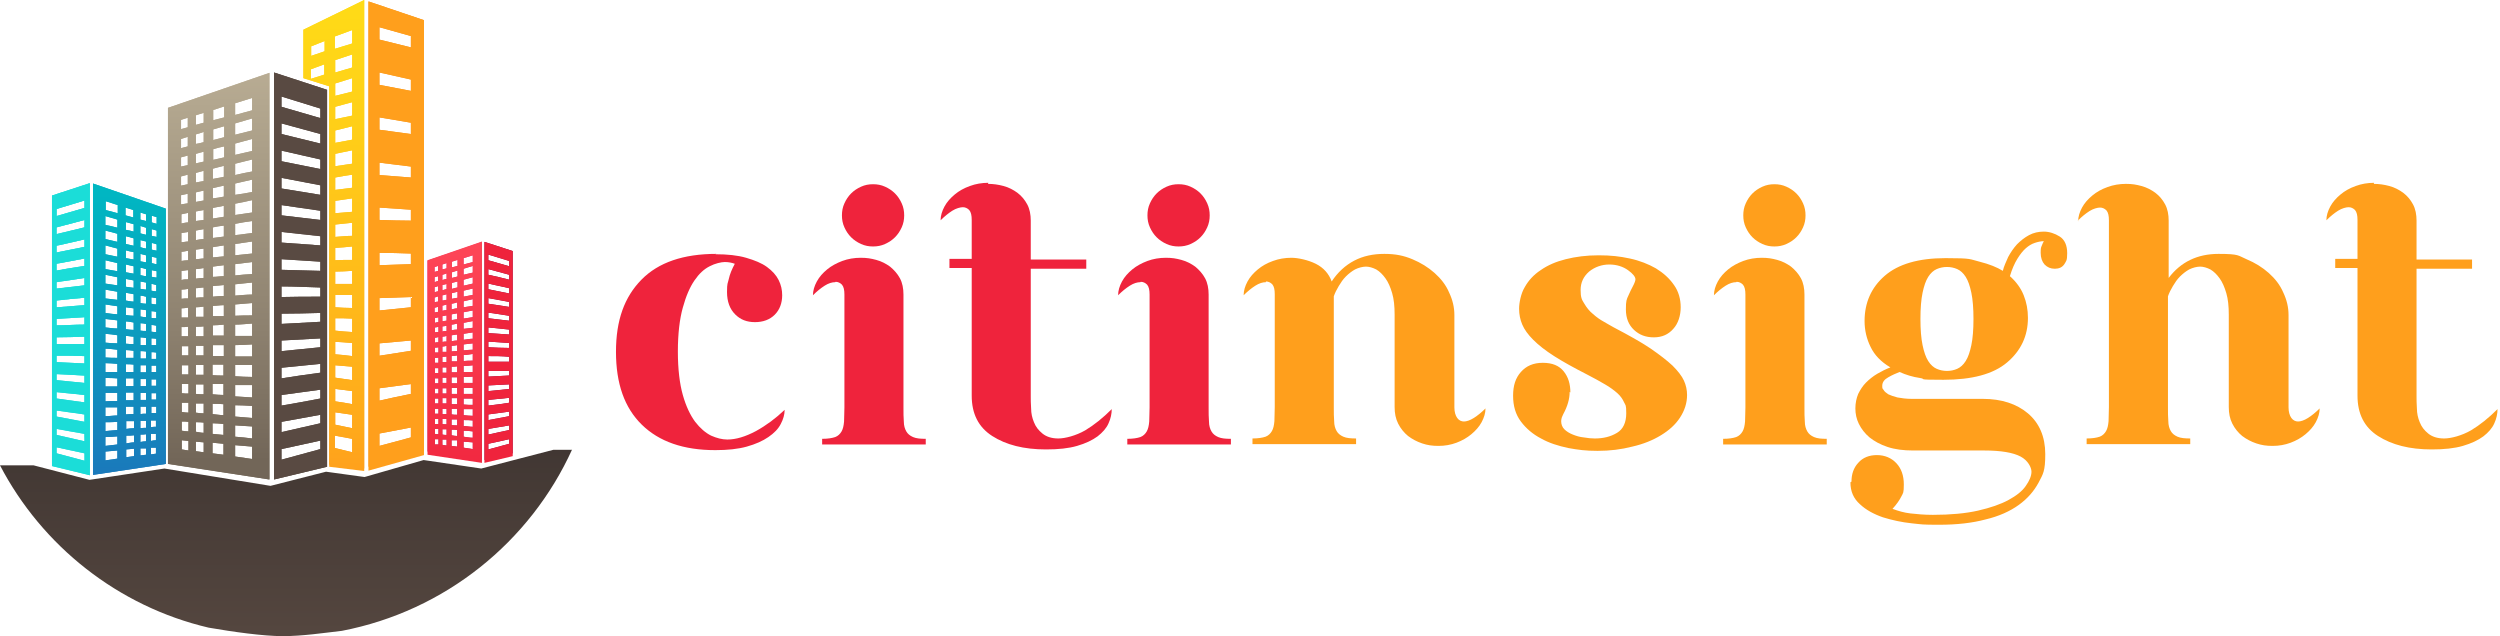 <?xml version="1.0" encoding="UTF-8"?>
<svg xmlns="http://www.w3.org/2000/svg" version="1.1" xmlns:xlink="http://www.w3.org/1999/xlink" viewBox="0 0 707 180">
  <defs>
    <style>
      .cls-1 {
        mix-blend-mode: color-dodge;
      }

      .cls-1, .cls-2, .cls-3, .cls-4, .cls-5, .cls-6, .cls-7, .cls-8, .cls-9, .cls-10, .cls-11, .cls-12, .cls-13, .cls-14, .cls-15, .cls-16, .cls-17, .cls-18, .cls-19 {
        stroke-width: 0px;
      }

      .cls-1, .cls-2, .cls-4, .cls-5, .cls-6, .cls-7, .cls-8, .cls-10, .cls-11, .cls-13, .cls-14, .cls-15, .cls-16, .cls-17, .cls-18, .cls-19 {
        fill-rule: evenodd;
      }

      .cls-1, .cls-10 {
        fill: #1bddd8;
      }

      .cls-2 {
        fill: #594a42;
      }

      .cls-3 {
        fill: #ef233c;
      }

      .cls-4 {
        fill: url(#linear-gradient-8);
      }

      .cls-5 {
        fill: url(#linear-gradient-7);
      }

      .cls-6 {
        fill: url(#linear-gradient-9);
      }

      .cls-20 {
        opacity: .5;
      }

      .cls-7 {
        fill: #ff9f1c;
      }

      .cls-21 {
        isolation: isolate;
      }

      .cls-8 {
        fill: url(#linear-gradient-3);
      }

      .cls-9 {
        clip-rule: evenodd;
      }

      .cls-9, .cls-22 {
        fill: none;
      }

      .cls-11 {
        fill: url(#linear-gradient);
      }

      .cls-12 {
        fill: #ff9f1c;
      }

      .cls-13 {
        fill: #750b48;
      }

      .cls-14 {
        fill: url(#linear-gradient-2);
      }

      .cls-23 {
        clip-path: url(#clippath);
      }

      .cls-15 {
        fill: #ef233c;
      }

      .cls-16 {
        fill: url(#linear-gradient-5);
      }

      .cls-22 {
        opacity: 0;
        stroke: #fff;
        stroke-miterlimit: 10;
        stroke-width: .2px;
      }

      .cls-17 {
        fill: url(#linear-gradient-6);
      }

      .cls-18 {
        fill: #f6931e;
      }

      .cls-19 {
        fill: url(#linear-gradient-4);
      }
    </style>
    <linearGradient id="linear-gradient" x1="0" y1="130.8" x2="0" y2="132.5" gradientUnits="userSpaceOnUse">
      <stop offset="0" stop-color="#594a42"/>
      <stop offset="1" stop-color="#231f20"/>
    </linearGradient>
    <linearGradient id="linear-gradient-2" x1="80.9" y1="192.1" x2="80.9" y2="45.4" xlink:href="#linear-gradient"/>
    <linearGradient id="linear-gradient-3" x1="94.4" y1="-4.3" x2="94.4" y2="135.1" gradientUnits="userSpaceOnUse">
      <stop offset="0" stop-color="#ffdd17"/>
      <stop offset=".3" stop-color="#fdce18"/>
      <stop offset=".7" stop-color="#f8a91b"/>
      <stop offset="1" stop-color="#f6931e"/>
    </linearGradient>
    <linearGradient id="linear-gradient-4" x1="61.9" y1="16.9" x2="61.9" y2="140.6" gradientUnits="userSpaceOnUse">
      <stop offset="0" stop-color="#c1b49a"/>
      <stop offset=".2" stop-color="#b2a68e"/>
      <stop offset=".7" stop-color="#8d816f"/>
      <stop offset="1" stop-color="#726658"/>
    </linearGradient>
    <linearGradient id="linear-gradient-5" x1="36.6" y1="51.3" x2="36.6" y2="138.6" gradientUnits="userSpaceOnUse">
      <stop offset="0" stop-color="#00b8c2"/>
      <stop offset=".3" stop-color="#05a9c0"/>
      <stop offset=".8" stop-color="#1584bc"/>
      <stop offset="1" stop-color="#1c75bb"/>
    </linearGradient>
    <linearGradient id="linear-gradient-6" x1="128.6" y1="63" x2="128.6" y2="140.9" gradientUnits="userSpaceOnUse">
      <stop offset="0" stop-color="#ed2a7b"/>
      <stop offset=".2" stop-color="#de2876"/>
      <stop offset=".7" stop-color="#b9226b"/>
      <stop offset="1" stop-color="#9d1f63"/>
    </linearGradient>
    <linearGradient id="linear-gradient-7" x1="94.4" y1="-4.3" x2="94.4" y2="135.8" gradientUnits="userSpaceOnUse">
      <stop offset="0" stop-color="#ffdd17"/>
      <stop offset=".3" stop-color="#ffce18"/>
      <stop offset=".9" stop-color="#ffa91b"/>
      <stop offset="1" stop-color="#ff9f1c"/>
    </linearGradient>
    <linearGradient id="linear-gradient-8" y1="5.7" y2="130.2" xlink:href="#linear-gradient-4"/>
    <clipPath id="clippath">
      <path class="cls-9" d="M14.7,55.3l10.7,79.1.3-85.8s-10.1,7.2-11,6.7Z"/>
    </clipPath>
    <linearGradient id="linear-gradient-9" x1="128.6" y1="62.9" x2="128.6" y2="142" gradientUnits="userSpaceOnUse">
      <stop offset="0" stop-color="#ff4959"/>
      <stop offset=".4" stop-color="#f93a4e"/>
      <stop offset="1" stop-color="#ef233c"/>
    </linearGradient>
  </defs>
  <g class="cls-21">
    <g id="Layer_1" data-name="Layer 1">
      <rect class="cls-22" x="-838.5" y="-166" width="512" height="512"/>
      <g>
        <path class="cls-11" d="M0,130.9c0,.2,0,.4,0,.6h0v-.6Z"/>
        <path class="cls-14" d="M161.8,127.1c-11.9,26.2-36,45.7-65.1,51.3-5.2.6-11.2,1.5-16.7,1.5s-14.1-1.2-21-2.4C33.4,171.5,11.9,154.4,0,131.6H0s9.5,0,9.5,0l15.8,4.1,21.2-3.2,30,4.9,15.7-4,10.9,1.5,16.7-4.8,16.3,2.4,20.4-5.3h5.2Z"/>
        <g>
          <g>
            <g>
              <path class="cls-18" d="M104.2.4v131.6l15.7-4.4V5.7L104.2.4ZM116.2,123.7l-8.9,2.4v-3.5l8.9-1.7v2.8ZM116.2,111.4c-3,.6-5.9,1.2-8.9,1.9v-3.5c3-.4,5.9-.8,8.9-1.2v2.9ZM116.2,99.2c-3,.5-5.9.9-8.9,1.4v-3.5c3-.3,5.9-.5,8.9-.8v2.9ZM116.2,86.9c-3,.3-5.9.6-8.9.9v-3.5c3-.1,5.9-.2,8.9-.3v3ZM116.2,74.7c-3,.1-5.9.2-8.9.3v-3.5c3,0,5.9.1,8.9.2v3ZM116.2,62.4c-3,0-5.9-.1-8.9-.2v-3.5c3,.2,5.9.4,8.9.6v3.1ZM116.2,50.2c-3-.2-5.9-.5-8.9-.7v-3.5c3,.4,5.9.7,8.9,1.1v3.1ZM116.2,37.9c-3-.4-5.9-.8-8.9-1.2v-3.5c3,.5,5.9,1,8.9,1.5v3.1ZM116.2,25.7c-3-.6-5.9-1.1-8.9-1.7v-3.5c3,.7,5.9,1.3,8.9,2v3.2ZM116.2,13.4l-8.9-2.2v-3.5l8.9,2.5v3.2Z"/>
              <path class="cls-8" d="M85.8,22.1l7.3,2.3v107l9.9,1.1V0l-17.2,8.4v13.8ZM99.6,121.1c-1.6-.3-3.2-.7-4.8-1v-3.5c1.6.2,3.2.5,4.8.7v3.8ZM99.6,114.3c-1.6-.3-3.2-.6-4.8-.8v-3.5c1.6.2,3.2.4,4.8.6v3.8ZM99.6,107.5c-1.6-.2-3.2-.5-4.8-.7v-3.5c1.6.1,3.2.3,4.8.4v3.8ZM99.6,100.7c-1.6-.2-3.2-.4-4.8-.5v-3.5c1.6,0,3.2.2,4.8.3v3.8ZM99.6,93.9c-1.6-.1-3.2-.2-4.8-.4v-3.5c1.6,0,3.2,0,4.8.1v3.8ZM99.6,87.1c-1.6,0-3.2-.1-4.8-.2v-3.5c1.6,0,3.2,0,4.8,0v3.8ZM99.6,80.3c-1.6,0-3.2,0-4.8,0v-3.5c1.6,0,3.2-.1,4.8-.2v3.8ZM99.6,73.5c-1.6,0-3.2,0-4.8.1v-3.5c1.6-.1,3.2-.2,4.8-.4v3.8ZM99.6,66.7c-1.6,0-3.2.2-4.8.3v-3.5c1.6-.2,3.2-.3,4.8-.5v3.8ZM99.6,59.9c-1.6.1-3.2.3-4.8.4v-3.5c1.6-.2,3.2-.5,4.8-.7v3.8ZM99.6,53.1c-1.6.2-3.2.4-4.8.6v-3.5c1.6-.3,3.2-.6,4.8-.8v3.8ZM99.6,46.3c-1.6.2-3.2.5-4.8.7v-3.5c1.6-.3,3.2-.7,4.8-1v3.8ZM99.6,39.5c-1.6.3-3.2.6-4.8.9v-3.5c1.6-.4,3.2-.8,4.8-1.2v3.8ZM99.6,32.7c-1.6.3-3.2.7-4.8,1v-3.5c1.6-.4,3.2-.9,4.8-1.3v3.8ZM99.6,25.9c-1.6.4-3.2.8-4.8,1.2v-3.5c1.6-.5,3.2-1,4.8-1.5v3.8ZM99.6,19.1c-1.6.5-3.2.9-4.8,1.4v-3.5c1.6-.5,3.2-1.1,4.8-1.6v3.8ZM94.7,10.3l4.9-1.8v3.8l-4.9,1.5v-3.5ZM94.7,123.2l4.9.9v3.8l-4.9-1.2v-3.5ZM91.7,21.1c-1.3.4-2.5.8-3.8,1.2v-2.7c1.3-.5,2.5-.9,3.8-1.4v2.9ZM88,13.1l3.8-1.5v2.9l-3.8,1.3v-2.7Z"/>
            </g>
            <g>
              <path class="cls-2" d="M77.5,135.6l15-3.6V25.4l-15-4.9v115.1ZM79.6,27.3l11,3.4v2.7l-11-3.2v-3ZM79.6,34.9c3.7,1,7.3,2,11,3v2.7c-3.7-.9-7.3-1.8-11-2.7v-3ZM79.6,42.6c3.7.8,7.3,1.7,11,2.5v2.7c-3.7-.7-7.3-1.5-11-2.2v-3ZM79.6,50.3c3.7.7,7.3,1.4,11,2.1v2.7c-3.7-.6-7.3-1.2-11-1.8v-3ZM79.6,58c3.7.5,7.3,1.1,11,1.6v2.6c-3.7-.4-7.3-.9-11-1.3v-3ZM79.6,65.6c3.7.4,7.3.8,11,1.2v2.6c-3.7-.3-7.3-.5-11-.8v-3ZM79.6,73.3c3.7.2,7.3.5,11,.7v2.6c-3.7-.1-7.3-.2-11-.3v-3ZM79.6,81c3.7,0,7.3.2,11,.3v2.6c-3.7,0-7.3,0-11,.1v-3ZM79.6,88.7c3.7,0,7.3-.1,11-.2v2.5c-3.7.2-7.3.4-11,.6v-3ZM79.6,96.3c3.7-.2,7.3-.4,11-.6v2.5c-3.7.4-7.3.7-11,1.1v-3ZM79.6,104c3.7-.4,7.3-.7,11-1.1v2.5c-3.7.5-7.3,1-11,1.6v-3ZM79.6,111.7c3.7-.5,7.3-1,11-1.5v2.5c-3.7.7-7.3,1.4-11,2v-3ZM79.6,119.3c3.7-.7,7.3-1.3,11-2v2.4c-3.7.8-7.3,1.7-11,2.5v-3ZM79.6,127l11-2.4v2.4l-11,3v-3Z"/>
              <path class="cls-19" d="M47.5,131.2l28.7,4.4V20.6l-28.7,9.9v100.7ZM71.3,129.8l-4.8-.7v-3.2l4.8.4v3.5ZM71.3,124c-1.6-.2-3.2-.4-4.8-.5v-3.2c1.6.1,3.2.2,4.8.3v3.5ZM71.3,118.2c-1.6-.1-3.2-.3-4.8-.4v-3.2c1.6,0,3.2.1,4.8.2v3.5ZM71.3,112.4c-1.6-.1-3.2-.2-4.8-.3v-3.2c1.6,0,3.2,0,4.8,0v3.5ZM71.3,106.6c-1.6,0-3.2-.1-4.8-.2v-3.2c1.6,0,3.2,0,4.8,0v3.5ZM71.3,100.8c-1.6,0-3.2,0-4.8,0v-3.2c1.6,0,3.2-.1,4.8-.2v3.5ZM71.3,95c-1.6,0-3.2,0-4.8,0v-3.2c1.6,0,3.2-.2,4.8-.3v3.5ZM71.3,89.2c-1.6,0-3.2,0-4.8.1v-3.2c1.6-.1,3.2-.3,4.8-.4v3.5ZM71.3,83.3c-1.6,0-3.2.2-4.8.3v-3.2c1.6-.2,3.2-.3,4.8-.5v3.5ZM71.3,77.5c-1.6.1-3.2.2-4.8.4v-3.2c1.6-.2,3.2-.4,4.8-.6v3.5ZM71.3,71.7c-1.6.2-3.2.3-4.8.5v-3.2c1.6-.2,3.2-.5,4.8-.7v3.5ZM66.5,60.8v-3.2c1.6-.3,3.2-.6,4.8-1v3.5c-1.6.2-3.2.5-4.8.7ZM71.3,65.9c-1.6.2-3.2.4-4.8.6v-3.2c1.6-.3,3.2-.6,4.8-.8v3.5ZM71.3,54.3c-1.6.3-3.2.6-4.8.8v-3.2c1.6-.4,3.2-.7,4.8-1.1v3.5ZM71.3,48.5c-1.6.3-3.2.6-4.8,1v-3.2c1.6-.4,3.2-.8,4.8-1.2v3.5ZM71.3,42.7c-1.6.4-3.2.7-4.8,1.1v-3.2c1.6-.4,3.2-.9,4.8-1.3v3.5ZM71.3,36.9c-1.6.4-3.2.8-4.8,1.2v-3.2c1.6-.5,3.2-.9,4.8-1.4v3.5ZM66.5,29.2l4.8-1.5v3.5l-4.8,1.3v-3.2ZM60.3,31.1l3.1-1v3.1l-3.1.8v-2.9ZM60.3,36.6c1-.3,2-.6,3.1-.9v3.1c-1,.3-2,.5-3.1.8v-2.9ZM60.3,42.2c1-.3,2-.6,3.1-.8v3.1c-1,.2-2,.5-3.1.7v-2.9ZM60.2,47.7c1-.3,2-.5,3.1-.8v3.1c-1,.2-2,.4-3.1.6v-2.9ZM60.2,53.2c1-.2,2-.5,3.1-.7v3.1c-1,.2-2,.4-3.1.5v-2.9ZM60.2,58.8c1-.2,2-.4,3.1-.6v3.1c-1,.2-2,.3-3.1.5v-2.9ZM60.2,64.3c1-.2,2-.4,3.1-.5v3.1c-1,.1-2,.3-3.1.4v-2.9ZM60.2,69.9c1-.2,2-.3,3.1-.5v3.1c-1,.1-2,.2-3.1.3v-2.9ZM60.2,75.4c1-.1,2-.3,3.1-.4v3.1c-1,0-2,.2-3.1.2v-2.9ZM60.2,80.9c1-.1,2-.2,3.1-.3v3.1c-1,0-2,.1-3.1.2v-2.9ZM60.2,86.5c1,0,2-.2,3.1-.2v3.1c-1,0-2,0-3.1,0v-2.9ZM60.2,92c1,0,2-.1,3.1-.2v3.1c-1,0-2,0-3.1,0v-2.9ZM60.2,97.6c1,0,2,0,3.1,0v3.1c-1,0-2,0-3.1,0v-2.9ZM60.1,103.1c1,0,2,0,3.1,0v3.1c-1,0-2,0-3.1-.1v-2.9ZM60.1,108.6c1,0,2,0,3.1,0v3.1c-1,0-2-.1-3.1-.2v-2.9ZM60.1,114.2c1,0,2,0,3.1.1v3.1c-1,0-2-.2-3.1-.3v-2.9ZM60.1,119.7c1,0,2,.1,3.1.2v3.1c-1-.1-2-.2-3.1-.3v-2.9ZM60.1,125.2l3.1.3v3.1l-3.1-.4v-2.9ZM57.6,127.9l-2.2-.3v-2.7l2.2.2v2.8ZM57.6,122.4c-.7,0-1.5-.2-2.2-.3v-2.7c.7,0,1.5,0,2.2.1v2.8ZM55.4,116.8v-2.7c.7,0,1.5,0,2.2,0v2.8c-.7,0-1.5-.1-2.2-.2ZM57.6,111.5c-.7,0-1.5,0-2.2-.1v-2.7c.7,0,1.5,0,2.2,0v2.8ZM55.4,105.9v-2.7c.7,0,1.5,0,2.2,0v2.8c-.7,0-1.5,0-2.2,0ZM57.6,100.5c-.7,0-1.5,0-2.2,0v-2.7c.7,0,1.5,0,2.2,0v2.8ZM55.4,95.1v-2.7c.7,0,1.5,0,2.2-.1v2.8c-.7,0-1.5,0-2.2,0ZM57.6,89.6c-.7,0-1.5,0-2.2,0v-2.7c.7,0,1.5-.1,2.2-.2v2.8ZM57.6,84.1c-.7,0-1.5,0-2.2.1v-2.7c.7,0,1.5-.2,2.2-.2v2.8ZM57.6,78.6c-.7,0-1.5.1-2.2.2v-2.7c.7,0,1.5-.2,2.2-.3v2.8ZM57.6,73.1c-.7,0-1.5.2-2.2.2v-2.7c.7-.1,1.5-.2,2.2-.3v2.8ZM57.6,67.6c-.7,0-1.5.2-2.2.3v-2.7c.7-.1,1.5-.3,2.2-.4v2.8ZM57.6,62.2c-.7.1-1.5.2-2.2.3v-2.7c.7-.1,1.5-.3,2.2-.4v2.8ZM57.6,56.7c-.7.1-1.5.3-2.2.4v-2.7c.7-.2,1.5-.3,2.2-.5v2.8ZM57.6,51.2c-.7.1-1.5.3-2.2.4v-2.7c.7-.2,1.5-.4,2.2-.6v2.8ZM55.4,46.2v-2.7c.7-.2,1.5-.4,2.2-.6v2.8c-.7.2-1.5.3-2.2.5ZM57.6,40.2c-.7.2-1.5.4-2.2.5v-2.7c.7-.2,1.5-.4,2.2-.7v2.8ZM55.4,32.6l2.2-.7v2.8l-2.2.6v-2.7ZM53.3,127.4l-1.9-.3v-2.6l1.9.2v2.7ZM53.3,122c-.6,0-1.3-.1-1.9-.2v-2.6c.6,0,1.3,0,1.9.1v2.7ZM53.3,116.7c-.6,0-1.3-.1-1.9-.2v-2.6c.6,0,1.3,0,1.9,0v2.7ZM53.3,111.3c-.6,0-1.3,0-1.9-.1v-2.6c.6,0,1.3,0,1.9,0v2.7ZM53.3,105.9c-.6,0-1.3,0-1.9,0v-2.6c.6,0,1.3,0,1.9,0v2.7ZM53.3,100.5c-.6,0-1.3,0-1.9,0v-2.6c.6,0,1.3,0,1.9,0v2.7ZM53.2,95.1c-.6,0-1.3,0-1.9,0v-2.6c.6,0,1.3,0,1.9-.1v2.7ZM53.2,89.8c-.6,0-1.3,0-1.9,0v-2.6c.6,0,1.3-.1,1.9-.2v2.7ZM53.2,84.4c-.6,0-1.3,0-1.9.1v-2.6c.6,0,1.3-.1,1.9-.2v2.7ZM53.2,79c-.6,0-1.3,0-1.9.2v-2.6c.6,0,1.3-.2,1.9-.2v2.7ZM53.2,73.6c-.6,0-1.3.1-1.9.2v-2.6c.6,0,1.3-.2,1.9-.3v2.7ZM53.2,68.3c-.6,0-1.3.2-1.9.2v-2.6c.6-.1,1.3-.2,1.9-.3v2.7ZM53.2,62.9c-.6,0-1.3.2-1.9.3v-2.6c.6-.1,1.3-.3,1.9-.4v2.7ZM53.1,57.5c-.6.1-1.3.2-1.9.3v-2.6c.6-.1,1.3-.3,1.9-.4v2.7ZM53.1,52.1c-.6.1-1.3.3-1.9.4v-2.6c.6-.2,1.3-.3,1.9-.5v2.7ZM53.1,46.7c-.6.1-1.3.3-1.9.4v-2.6c.6-.2,1.3-.3,1.9-.5v2.7ZM53.1,41.4c-.6.2-1.3.3-1.9.5v-2.6c.6-.2,1.3-.4,1.9-.6v2.7ZM51.2,33.9l1.9-.6v2.7l-1.9.5v-2.6Z"/>
            </g>
            <g>
              <path class="cls-10" d="M14.7,55.3v76.5l10.7,2.6V51.8l-10.7,3.5ZM16,126.5l7.9,1.7v2.1l-7.9-2.1v-1.7ZM16,121.3c2.6.5,5.2.9,7.9,1.4v2.1c-2.6-.6-5.2-1.2-7.9-1.8v-1.7ZM16,116.1c2.6.4,5.2.7,7.9,1.1v2.1c-2.6-.5-5.2-1-7.9-1.5v-1.8ZM16,110.9c2.6.3,5.2.5,7.9.8v2.1c-2.6-.4-5.2-.7-7.9-1.1v-1.8ZM16,105.8c2.6.1,5.2.3,7.9.4v2.1c-2.6-.3-5.2-.5-7.9-.8v-1.8ZM16,100.6c2.6,0,5.2,0,7.9.1v2.1c-2.6-.1-5.2-.3-7.9-.4v-1.8ZM16,95.4c2.6,0,5.2-.1,7.9-.2v2.1c-2.6,0-5.2,0-7.9,0v-1.8ZM16,90.2c2.6-.2,5.2-.3,7.9-.5v2.1c-2.6,0-5.2.2-7.9.2v-1.9ZM16,85c2.6-.3,5.2-.6,7.9-.8v2.1c-2.6.2-5.2.4-7.9.6v-1.9ZM16,79.8c2.6-.4,5.2-.8,7.9-1.2v2.1c-2.6.3-5.2.6-7.9.9v-1.9ZM16,74.6c2.6-.5,5.2-1,7.9-1.5v2.1c-2.6.4-5.2.8-7.9,1.3v-1.9ZM16,69.5c2.6-.6,5.2-1.2,7.9-1.8v2.1c-2.6.5-5.2,1.1-7.9,1.6v-1.9ZM16,64.3c2.6-.7,5.2-1.4,7.9-2.1v2.1c-2.6.6-5.2,1.3-7.9,1.9v-2ZM16,59.1l7.9-2.4v2.1l-7.9,2.3v-2Z"/>
              <path class="cls-16" d="M46.9,59l-20.6-7.1v82.4l20.6-3.1V59ZM29.8,127.7l3.4-.3v2.3l-3.4.5v-2.5ZM29.8,123.6c1.1,0,2.3-.1,3.4-.2v2.3c-1.1.1-2.3.3-3.4.4v-2.5ZM29.8,119.4c1.1,0,2.3,0,3.4-.1v2.3c-1.1.1-2.3.2-3.4.3v-2.5ZM29.8,115.2c1.1,0,2.3,0,3.4,0v2.3c-1.1,0-2.3.2-3.4.2v-2.5ZM29.8,111.1c1.1,0,2.3,0,3.4,0v2.3c-1.1,0-2.3,0-3.4.1v-2.5ZM29.8,106.9c1.1,0,2.3,0,3.4.1v2.3c-1.1,0-2.3,0-3.4,0v-2.5ZM29.8,102.7c1.1,0,2.3.1,3.4.2v2.3c-1.1,0-2.3,0-3.4,0v-2.5ZM29.8,98.6c1.1,0,2.3.2,3.4.3v2.3c-1.1,0-2.3,0-3.4-.1v-2.5ZM29.8,94.4c1.1.1,2.3.2,3.4.4v2.3c-1.1,0-2.3-.1-3.4-.2v-2.5ZM29.8,90.2c1.1.1,2.3.3,3.4.4v2.3c-1.1,0-2.3-.2-3.4-.3v-2.5ZM29.8,86.1c1.1.2,2.3.3,3.4.5v2.3c-1.1-.1-2.3-.2-3.4-.4v-2.5ZM29.8,80.2v-2.5c1.1.2,2.3.5,3.4.7v2.3c-1.1-.2-2.3-.3-3.4-.5ZM29.8,81.9c1.1.2,2.3.4,3.4.6v2.3c-1.1-.1-2.3-.3-3.4-.4v-2.5ZM29.8,73.6c1.1.3,2.3.5,3.4.8v2.3c-1.1-.2-2.3-.4-3.4-.6v-2.5ZM29.8,69.4c1.1.3,2.3.6,3.4.9v2.3c-1.1-.2-2.3-.5-3.4-.7v-2.5ZM29.8,65.2c1.1.3,2.3.6,3.4.9v2.3c-1.1-.3-2.3-.5-3.4-.8v-2.5ZM29.8,61.1c1.1.3,2.3.7,3.4,1v2.3c-1.1-.3-2.3-.6-3.4-.8v-2.5ZM33.3,60.3l-3.4-.9v-2.5l3.4,1.1v2.3ZM37.7,61.5l-2.2-.6v-2.2l2.2.7v2.1ZM37.8,65.5c-.7-.2-1.5-.4-2.2-.5v-2.2c.7.2,1.5.4,2.2.6v2.1ZM37.8,69.5c-.7-.2-1.5-.3-2.2-.5v-2.2c.7.2,1.5.4,2.2.6v2.1ZM37.8,73.4c-.7-.1-1.5-.3-2.2-.4v-2.2c.7.2,1.5.4,2.2.5v2.1ZM37.8,77.4c-.7-.1-1.5-.3-2.2-.4v-2.2c.7.2,1.5.3,2.2.5v2.1ZM37.8,81.4c-.7-.1-1.5-.2-2.2-.3v-2.2c.7.1,1.5.3,2.2.4v2.1ZM37.8,85.3c-.7,0-1.5-.2-2.2-.3v-2.2c.7.1,1.5.3,2.2.4v2.1ZM37.8,89.3c-.7,0-1.5-.1-2.2-.2v-2.2c.7.1,1.5.2,2.2.3v2.1ZM37.8,93.3c-.7,0-1.5-.1-2.2-.2v-2.2c.7,0,1.5.2,2.2.3v2.1ZM37.8,97.3c-.7,0-1.5,0-2.2-.1v-2.2c.7,0,1.5.2,2.2.2v2.1ZM37.8,101.2c-.7,0-1.5,0-2.2,0v-2.2c.7,0,1.5.1,2.2.2v2.1ZM37.8,105.2c-.7,0-1.5,0-2.2,0v-2.2c.7,0,1.5,0,2.2.1v2.1ZM37.8,109.2c-.7,0-1.5,0-2.2,0v-2.2c.7,0,1.5,0,2.2,0v2.1ZM37.8,113.2c-.7,0-1.5,0-2.2,0v-2.2c.7,0,1.5,0,2.2,0v2.1ZM37.8,117.1c-.7,0-1.5,0-2.2.1v-2.2c.7,0,1.5,0,2.2,0v2.1ZM37.9,121.1c-.7,0-1.5.1-2.2.2v-2.2c.7,0,1.5,0,2.2,0v2.1ZM37.9,125.1c-.7,0-1.5.2-2.2.3v-2.2c.7,0,1.5,0,2.2-.1v2.1ZM37.9,129l-2.2.3v-2.2l2.2-.2v2.1ZM39.7,126.8h1.6c0-.1,0,1.8,0,1.8l-1.6.2v-2ZM39.7,122.9c.5,0,1.1,0,1.6-.1v2c-.5,0-1.1.1-1.6.2v-2ZM39.7,121v-2c.5,0,1.1,0,1.6,0v2c-.5,0-1.1,0-1.6.1ZM39.7,115c.5,0,1.1,0,1.6,0v2c-.5,0-1.1,0-1.6.1v-2ZM39.7,113.1v-2c.5,0,1.1,0,1.6,0v2c-.5,0-1.1,0-1.6,0ZM39.7,107.2c.5,0,1.1,0,1.6,0v2c-.5,0-1.1,0-1.6,0v-2ZM39.7,105.3v-2c.5,0,1.1,0,1.6,0v2c-.5,0-1.1,0-1.6,0ZM39.7,99.3c.5,0,1.1,0,1.6.1v2c-.5,0-1.1,0-1.6,0v-2ZM39.7,95.4c.5,0,1.1.1,1.6.2v2c-.5,0-1.1,0-1.6,0v-2ZM39.7,91.4c.5,0,1.1.1,1.6.2v2c-.5,0-1.1,0-1.6-.1v-2ZM39.7,87.5c.5,0,1.1.2,1.6.2v2c-.5,0-1.1-.1-1.6-.2v-2ZM39.7,83.6c.5,0,1.1.2,1.6.3v2c-.5,0-1.1-.1-1.6-.2v-2ZM39.7,79.6c.5.1,1.1.2,1.6.3v2c-.5,0-1.1-.2-1.6-.2v-2ZM39.7,75.7c.5.1,1.1.2,1.6.4v2c-.5,0-1.1-.2-1.6-.3v-2ZM39.7,71.8c.5.1,1.1.3,1.6.4v2c-.5-.1-1.1-.2-1.6-.3v-2ZM39.7,69.9v-2c.5.1,1.1.3,1.6.4v2c-.5-.1-1.1-.2-1.6-.4ZM39.7,63.9c.5.2,1.1.3,1.6.5v2c-.5-.1-1.1-.3-1.6-.4v-2ZM41.3,62.5l-1.6-.4v-2l1.6.5v2ZM42.7,126.6h1.4c0-.1,0,1.7,0,1.7l-1.4.2v-1.9ZM42.7,122.7c.5,0,.9,0,1.4,0v1.8c-.5,0-.9.1-1.4.2v-1.9ZM42.7,118.9c.5,0,.9,0,1.4,0v1.8c-.5,0-.9,0-1.4.1v-1.9ZM42.8,115c.5,0,.9,0,1.4,0v1.8c-.5,0-.9,0-1.4,0v-1.9ZM42.8,111.2c.5,0,.9,0,1.4,0v1.8c-.5,0-.9,0-1.4,0v-1.9ZM42.8,107.3c.5,0,.9,0,1.4,0v1.8c-.5,0-.9,0-1.4,0v-1.9ZM42.8,103.4c.5,0,.9,0,1.4,0v1.8c-.5,0-.9,0-1.4,0v-1.9ZM42.8,99.6c.5,0,.9,0,1.4.1v1.8c-.5,0-.9,0-1.4,0v-1.9ZM42.8,95.7c.5,0,.9,0,1.4.1v1.8c-.5,0-.9,0-1.4,0v-1.9ZM42.8,91.9c.5,0,.9.1,1.4.2v1.8c-.5,0-.9,0-1.4-.1v-1.9ZM42.8,88c.5,0,.9.1,1.4.2v1.8c-.5,0-.9,0-1.4-.1v-1.9ZM42.8,84.1c.5,0,.9.2,1.4.2v1.8c-.5,0-.9-.1-1.4-.2v-1.9ZM42.8,80.3c.5,0,.9.2,1.4.3v1.8c-.5,0-.9-.1-1.4-.2v-1.9ZM42.9,76.4c.5.1.9.2,1.4.3v1.8c-.5,0-.9-.2-1.4-.2v-1.9ZM42.9,72.6c.5.1.9.2,1.4.3v1.8c-.5,0-.9-.2-1.4-.3v-1.9ZM42.9,68.7c.5.1.9.2,1.4.4v1.8c-.5-.1-.9-.2-1.4-.3v-1.9ZM42.9,64.8c.5.1.9.3,1.4.4v1.8c-.5-.1-.9-.2-1.4-.3v-1.9ZM44.3,63.3l-1.4-.4v-1.9l1.4.4v1.8Z"/>
            </g>
            <g>
              <path class="cls-13" d="M137,68.3v61.8l8-1.9v-57.2l-8-2.6ZM144,125.5l-5.9,1.6v-1.6l5.9-1.3v1.3ZM144,121.6c-2,.4-3.9.9-5.9,1.3v-1.6c2-.3,3.9-.7,5.9-1v1.3ZM144,117.7c-2,.4-3.9.7-5.9,1.1v-1.6c2-.3,3.9-.5,5.9-.8v1.3ZM144,113.9c-2,.3-3.9.6-5.9.8v-1.6c2-.2,3.9-.4,5.9-.6v1.3ZM144,110c-2,.2-3.9.4-5.9.6v-1.6c2-.1,3.9-.2,5.9-.3v1.3ZM144,106.2c-2,.1-3.9.2-5.9.3v-1.6c2,0,3.9,0,5.9,0v1.4ZM144,102.3c-2,0-3.9,0-5.9,0v-1.6c2,0,3.9,0,5.9.2v1.4ZM144,98.4c-2,0-3.9-.1-5.9-.2v-1.6c2,.1,3.9.3,5.9.4v1.4ZM144,94.6c-2-.1-3.9-.3-5.9-.4v-1.6c2,.2,3.9.4,5.9.6v1.4ZM144,90.7c-2-.2-3.9-.5-5.9-.7v-1.6c2,.3,3.9.6,5.9.9v1.4ZM144,86.8c-2-.3-3.9-.6-5.9-.9v-1.6c2,.4,3.9.7,5.9,1.1v1.4ZM144,83c-2-.4-3.9-.8-5.9-1.2v-1.6c2,.4,3.9.9,5.9,1.3v1.4ZM144,79.1c-2-.5-3.9-1-5.9-1.4v-1.6c2,.5,3.9,1.1,5.9,1.6v1.5ZM144,75.3l-5.9-1.7v-1.6l5.9,1.8v1.5Z"/>
              <path class="cls-17" d="M120.9,127.7l15.4,2.3v-61.6l-15.4,5.3v54ZM133.7,127l-2.6-.4v-1.7l2.6.2v1.9ZM133.7,123.8c-.9,0-1.7-.2-2.6-.3v-1.7c.9,0,1.7.1,2.6.2v1.9ZM133.7,120.7c-.9,0-1.7-.2-2.6-.2v-1.7c.9,0,1.7,0,2.6.1v1.9ZM133.7,117.6c-.9,0-1.7-.1-2.6-.2v-1.7c.9,0,1.7,0,2.6,0v1.9ZM133.7,114.5c-.9,0-1.7,0-2.6-.1v-1.7c.9,0,1.7,0,2.6,0v1.9ZM133.7,111.4c-.9,0-1.7,0-2.6,0v-1.7c.9,0,1.7,0,2.6,0v1.9ZM133.7,108.3c-.9,0-1.7,0-2.6,0v-1.7c.9,0,1.7,0,2.6-.1v1.9ZM133.7,105.2c-.9,0-1.7,0-2.6,0v-1.7c.9,0,1.7-.1,2.6-.2v1.9ZM133.7,102c-.9,0-1.7,0-2.6.1v-1.7c.9,0,1.7-.2,2.6-.3v1.9ZM133.7,98.9c-.9,0-1.7.1-2.6.2v-1.7c.9-.1,1.7-.2,2.6-.3v1.9ZM133.7,95.8c-.9,0-1.7.2-2.6.3v-1.7c.9-.1,1.7-.3,2.6-.4v1.9ZM131.1,90v-1.7c.9-.2,1.7-.3,2.6-.5v1.9c-.9.1-1.7.3-2.6.4ZM133.7,92.7c-.9.1-1.7.2-2.6.3v-1.7c.9-.2,1.7-.3,2.6-.5v1.9ZM133.7,86.5c-.9.1-1.7.3-2.6.4v-1.7c.9-.2,1.7-.4,2.6-.6v1.9ZM133.7,83.4c-.9.2-1.7.3-2.6.5v-1.7c.9-.2,1.7-.4,2.6-.6v1.9ZM133.7,80.2c-.9.2-1.7.4-2.6.6v-1.7c.9-.2,1.7-.5,2.6-.7v1.9ZM133.7,77.1c-.9.2-1.7.4-2.6.6v-1.7c.9-.3,1.7-.5,2.6-.8v1.9ZM131.1,73l2.6-.8v1.9l-2.6.7v-1.7ZM127.8,74l1.6-.5v1.7l-1.6.4v-1.6ZM127.8,77c.5-.2,1.1-.3,1.6-.5v1.7c-.5.1-1.1.3-1.6.4v-1.6ZM127.8,80c.5-.1,1.1-.3,1.6-.4v1.7c-.5.1-1.1.2-1.6.4v-1.6ZM127.8,82.9c.5-.1,1.1-.3,1.6-.4v1.7c-.5.1-1.1.2-1.6.3v-1.6ZM127.7,85.9c.5-.1,1.1-.2,1.6-.4v1.7c-.5,0-1.1.2-1.6.3v-1.6ZM127.7,88.9c.5-.1,1.1-.2,1.6-.3v1.7c-.5,0-1.1.2-1.6.2v-1.6ZM127.7,91.8c.5,0,1.1-.2,1.6-.3v1.7c-.5,0-1.1.1-1.6.2v-1.6ZM127.7,94.8c.5,0,1.1-.2,1.6-.2v1.7c-.5,0-1.1.1-1.6.2v-1.6ZM127.7,97.8c.5,0,1.1-.1,1.6-.2v1.7c-.5,0-1.1,0-1.6.1v-1.6ZM127.7,100.7c.5,0,1.1-.1,1.6-.2v1.7c-.5,0-1.1,0-1.6,0v-1.6ZM127.7,103.7c.5,0,1.1,0,1.6-.1v1.7c-.5,0-1.1,0-1.6,0v-1.6ZM127.7,106.7c.5,0,1.1,0,1.6,0v1.7c-.5,0-1.1,0-1.6,0v-1.6ZM127.7,109.7c.5,0,1.1,0,1.6,0v1.7c-.5,0-1.1,0-1.6,0v-1.6ZM127.7,112.6c.5,0,1.1,0,1.6,0v1.7c-.5,0-1.1,0-1.6,0v-1.6ZM127.7,115.6c.5,0,1.1,0,1.6,0v1.7c-.5,0-1.1,0-1.6-.1v-1.6ZM127.7,118.6c.5,0,1.1,0,1.6,0v1.7c-.5,0-1.1,0-1.6-.1v-1.6ZM127.7,121.5c.5,0,1.1,0,1.6.1v1.7c-.5,0-1.1-.1-1.6-.2v-1.6ZM127.7,124.5h1.6v1.8l-1.6-.2v-1.6ZM126.3,126l-1.2-.2v-1.5h1.2v1.6ZM126.3,123c-.4,0-.8,0-1.2-.1v-1.5c.4,0,.8,0,1.2,0v1.5ZM125.1,120v-1.5c.4,0,.8,0,1.2,0v1.5c-.4,0-.8,0-1.2-.1ZM126.3,117.1c-.4,0-.8,0-1.2,0v-1.5c.4,0,.8,0,1.2,0v1.5ZM125.1,114.1v-1.5c.4,0,.8,0,1.2,0v1.5c-.4,0-.8,0-1.2,0ZM126.3,111.3c-.4,0-.8,0-1.2,0v-1.5c.4,0,.8,0,1.2,0v1.5ZM125.1,108.3v-1.5c.4,0,.8,0,1.2,0v1.5c-.4,0-.8,0-1.2,0ZM126.3,105.4c-.4,0-.8,0-1.2,0v-1.5c.4,0,.8,0,1.2,0v1.5ZM126.3,102.4c-.4,0-.8,0-1.2,0v-1.5c.4,0,.8,0,1.2-.1v1.5ZM126.3,99.5c-.4,0-.8,0-1.2,0v-1.5c.4,0,.8-.1,1.2-.2v1.5ZM126.3,96.6c-.4,0-.8,0-1.2.1v-1.5c.4,0,.8-.1,1.2-.2v1.5ZM126.3,93.6c-.4,0-.8,0-1.2.2v-1.5c.4,0,.8-.1,1.2-.2v1.5ZM126.3,90.7c-.4,0-.8.1-1.2.2v-1.5c.4,0,.8-.2,1.2-.2v1.5ZM126.3,87.7c-.4,0-.8.1-1.2.2v-1.5c.4,0,.8-.2,1.2-.3v1.5ZM126.3,84.8c-.4,0-.8.2-1.2.2v-1.5c.4,0,.8-.2,1.2-.3v1.5ZM125.1,82.1v-1.5c.4-.1.8-.2,1.2-.3v1.5c-.4,0-.8.2-1.2.3ZM126.3,78.9c-.4,0-.8.2-1.2.3v-1.5c.4-.1.8-.2,1.2-.4v1.5ZM125.1,74.8l1.2-.4v1.5l-1.2.3v-1.5ZM124,125.7h-1v-1.5h1v1.5ZM124,122.8c-.3,0-.7,0-1-.1v-1.4c.3,0,.7,0,1,0v1.4ZM124,119.9c-.3,0-.7,0-1,0v-1.4c.3,0,.7,0,1,0v1.4ZM124,117c-.3,0-.7,0-1,0v-1.4c.3,0,.7,0,1,0v1.4ZM124,114.1c-.3,0-.7,0-1,0v-1.4c.3,0,.7,0,1,0v1.4ZM124,111.3c-.3,0-.7,0-1,0v-1.4c.3,0,.7,0,1,0v1.4ZM124,108.4c-.3,0-.7,0-1,0v-1.4c.3,0,.7,0,1,0v1.4ZM124,105.5c-.3,0-.7,0-1,0v-1.4c.3,0,.7,0,1,0v1.4ZM124,102.6c-.3,0-.7,0-1,0v-1.4c.3,0,.7,0,1-.1v1.4ZM124,99.7c-.3,0-.7,0-1,0v-1.4c.3,0,.7,0,1-.1v1.4ZM124,96.8c-.3,0-.7,0-1,.1v-1.4c.3,0,.7-.1,1-.2v1.4ZM124,93.9c-.3,0-.7,0-1,.1v-1.4c.3,0,.7-.1,1-.2v1.4ZM124,91.1c-.3,0-.7.1-1,.2v-1.4c.3,0,.7-.1,1-.2v1.4ZM123.9,88.2c-.3,0-.7.1-1,.2v-1.4c.3,0,.7-.2,1-.2v1.4ZM123.9,85.3c-.3,0-.7.1-1,.2v-1.4c.3,0,.7-.2,1-.3v1.4ZM123.9,82.4c-.3,0-.7.2-1,.2v-1.4c.3,0,.7-.2,1-.3v1.4ZM123.9,79.5c-.3,0-.7.2-1,.3v-1.4c.3-.1.7-.2,1-.3v1.4ZM122.9,75.5l1-.3v1.4l-1,.3v-1.4Z"/>
            </g>
          </g>
          <g>
            <path class="cls-7" d="M104.2.4v132.7l15.7-4.4V5.7L104.2.4ZM116.2,123.7l-8.9,2.4v-3.5l8.9-1.7v2.8ZM116.2,111.4c-3,.6-5.9,1.2-8.9,1.9v-3.5c3-.4,5.9-.8,8.9-1.2v2.9ZM116.2,99.2c-3,.5-5.9.9-8.9,1.4v-3.5c3-.3,5.9-.5,8.9-.8v2.9ZM116.2,86.9c-3,.3-5.9.6-8.9.9v-3.5c3-.1,5.9-.2,8.9-.3v3ZM116.2,74.7c-3,.1-5.9.2-8.9.3v-3.5c3,0,5.9.1,8.9.2v3ZM116.2,62.4c-3,0-5.9-.1-8.9-.2v-3.5c3,.2,5.9.4,8.9.6v3.1ZM116.2,50.2c-3-.2-5.9-.5-8.9-.7v-3.5c3,.4,5.9.7,8.9,1.1v3.1ZM116.2,37.9c-3-.4-5.9-.8-8.9-1.2v-3.5c3,.5,5.9,1,8.9,1.5v3.1ZM116.2,25.7c-3-.6-5.9-1.1-8.9-1.7v-3.5c3,.7,5.9,1.3,8.9,2v3.2ZM116.2,13.4l-8.9-2.2v-3.5l8.9,2.5v3.2Z"/>
            <path class="cls-5" d="M85.8,22.1l7.3,2.3v107.6l9.9,1.2V0l-17.2,8.4v13.8ZM99.6,121.1c-1.6-.3-3.2-.7-4.8-1v-3.5c1.6.2,3.2.5,4.8.7v3.8ZM99.6,114.3c-1.6-.3-3.2-.6-4.8-.8v-3.5c1.6.2,3.2.4,4.8.6v3.8ZM99.6,107.5c-1.6-.2-3.2-.5-4.8-.7v-3.5c1.6.1,3.2.3,4.8.4v3.8ZM99.6,100.7c-1.6-.2-3.2-.4-4.8-.5v-3.5c1.6,0,3.2.2,4.8.3v3.8ZM99.6,93.9c-1.6-.1-3.2-.2-4.8-.4v-3.5c1.6,0,3.2,0,4.8.1v3.8ZM99.6,87.1c-1.6,0-3.2-.1-4.8-.2v-3.5c1.6,0,3.2,0,4.8,0v3.8ZM99.6,80.3c-1.6,0-3.2,0-4.8,0v-3.5c1.6,0,3.2-.1,4.8-.2v3.8ZM99.6,73.5c-1.6,0-3.2,0-4.8.1v-3.5c1.6-.1,3.2-.2,4.8-.4v3.8ZM99.6,66.7c-1.6,0-3.2.2-4.8.3v-3.5c1.6-.2,3.2-.3,4.8-.5v3.8ZM99.6,59.9c-1.6.1-3.2.3-4.8.4v-3.5c1.6-.2,3.2-.5,4.8-.7v3.8ZM99.6,53.1c-1.6.2-3.2.4-4.8.6v-3.5c1.6-.3,3.2-.6,4.8-.8v3.8ZM99.6,46.3c-1.6.2-3.2.5-4.8.7v-3.5c1.6-.3,3.2-.7,4.8-1v3.8ZM99.6,39.5c-1.6.3-3.2.6-4.8.9v-3.5c1.6-.4,3.2-.8,4.8-1.2v3.8ZM99.6,32.7c-1.6.3-3.2.7-4.8,1v-3.5c1.6-.4,3.2-.9,4.8-1.3v3.8ZM99.6,25.9c-1.6.4-3.2.8-4.8,1.2v-3.5c1.6-.5,3.2-1,4.8-1.5v3.8ZM99.6,19.1c-1.6.5-3.2.9-4.8,1.4v-3.5c1.6-.5,3.2-1.1,4.8-1.6v3.8ZM94.7,10.3l4.9-1.8v3.8l-4.9,1.5v-3.5ZM94.7,123.2l4.9.9v3.8l-4.9-1.2v-3.5ZM91.7,21.1c-1.3.4-2.5.8-3.8,1.2v-2.7c1.3-.5,2.5-.9,3.8-1.4v2.9ZM88,13.1l3.8-1.5v2.9l-3.8,1.3v-2.7Z"/>
          </g>
          <g>
            <path class="cls-2" d="M77.5,135.6l15-3.6V25.4l-15-4.9v115.1ZM79.6,27.3l11,3.4v2.7l-11-3.2v-3ZM79.6,34.9c3.7,1,7.3,2,11,3v2.7c-3.7-.9-7.3-1.8-11-2.7v-3ZM79.6,42.6c3.7.8,7.3,1.7,11,2.5v2.7c-3.7-.7-7.3-1.5-11-2.2v-3ZM79.6,50.3c3.7.7,7.3,1.4,11,2.1v2.7c-3.7-.6-7.3-1.2-11-1.8v-3ZM79.6,58c3.7.5,7.3,1.1,11,1.6v2.6c-3.7-.4-7.3-.9-11-1.3v-3ZM79.6,65.6c3.7.4,7.3.8,11,1.2v2.6c-3.7-.3-7.3-.5-11-.8v-3ZM79.6,73.3c3.7.2,7.3.5,11,.7v2.6c-3.7-.1-7.3-.2-11-.3v-3ZM79.6,81c3.7,0,7.3.2,11,.3v2.6c-3.7,0-7.3,0-11,.1v-3ZM79.6,88.7c3.7,0,7.3-.1,11-.2v2.5c-3.7.2-7.3.4-11,.6v-3ZM79.6,96.3c3.7-.2,7.3-.4,11-.6v2.5c-3.7.4-7.3.7-11,1.1v-3ZM79.6,104c3.7-.4,7.3-.7,11-1.1v2.5c-3.7.5-7.3,1-11,1.6v-3ZM79.6,111.7c3.7-.5,7.3-1,11-1.5v2.5c-3.7.7-7.3,1.4-11,2v-3ZM79.6,119.3c3.7-.7,7.3-1.3,11-2v2.4c-3.7.8-7.3,1.7-11,2.5v-3ZM79.6,127l11-2.4v2.4l-11,3v-3Z"/>
            <path class="cls-4" d="M47.5,131.2l28.7,4.4V20.6l-28.7,9.9v100.7ZM71.3,129.8l-4.8-.7v-3.2l4.8.4v3.5ZM71.3,124c-1.6-.2-3.2-.4-4.8-.5v-3.2c1.6.1,3.2.2,4.8.3v3.5ZM71.3,118.2c-1.6-.1-3.2-.3-4.8-.4v-3.2c1.6,0,3.2.1,4.8.2v3.5ZM71.3,112.4c-1.6-.1-3.2-.2-4.8-.3v-3.2c1.6,0,3.2,0,4.8,0v3.5ZM71.3,106.6c-1.6,0-3.2-.1-4.8-.2v-3.2c1.6,0,3.2,0,4.8,0v3.5ZM71.3,100.8c-1.6,0-3.2,0-4.8,0v-3.2c1.6,0,3.2-.1,4.8-.2v3.5ZM71.3,95c-1.6,0-3.2,0-4.8,0v-3.2c1.6,0,3.2-.2,4.8-.3v3.5ZM71.3,89.2c-1.6,0-3.2,0-4.8.1v-3.2c1.6-.1,3.2-.3,4.8-.4v3.5ZM71.3,83.3c-1.6,0-3.2.2-4.8.3v-3.2c1.6-.2,3.2-.3,4.8-.5v3.5ZM71.3,77.5c-1.6.1-3.2.2-4.8.4v-3.2c1.6-.2,3.2-.4,4.8-.6v3.5ZM71.3,71.7c-1.6.2-3.2.3-4.8.5v-3.2c1.6-.2,3.2-.5,4.8-.7v3.5ZM66.5,60.8v-3.2c1.6-.3,3.2-.6,4.8-1v3.5c-1.6.2-3.2.5-4.8.7ZM71.3,65.9c-1.6.2-3.2.4-4.8.6v-3.2c1.6-.3,3.2-.6,4.8-.8v3.5ZM71.3,54.3c-1.6.3-3.2.6-4.8.8v-3.2c1.6-.4,3.2-.7,4.8-1.1v3.5ZM71.3,48.5c-1.6.3-3.2.6-4.8,1v-3.2c1.6-.4,3.2-.8,4.8-1.2v3.5ZM71.3,42.7c-1.6.4-3.2.7-4.8,1.1v-3.2c1.6-.4,3.2-.9,4.8-1.3v3.5ZM71.3,36.9c-1.6.4-3.2.8-4.8,1.2v-3.2c1.6-.5,3.2-.9,4.8-1.4v3.5ZM66.5,29.2l4.8-1.5v3.5l-4.8,1.3v-3.2ZM60.3,31.1l3.1-1v3.1l-3.1.8v-2.9ZM60.3,36.6c1-.3,2-.6,3.1-.9v3.1c-1,.3-2,.5-3.1.8v-2.9ZM60.3,42.2c1-.3,2-.6,3.1-.8v3.1c-1,.2-2,.5-3.1.7v-2.9ZM60.2,47.7c1-.3,2-.5,3.1-.8v3.1c-1,.2-2,.4-3.1.6v-2.9ZM60.2,53.2c1-.2,2-.5,3.1-.7v3.1c-1,.2-2,.4-3.1.5v-2.9ZM60.2,58.8c1-.2,2-.4,3.1-.6v3.1c-1,.2-2,.3-3.1.5v-2.9ZM60.2,64.3c1-.2,2-.4,3.1-.5v3.1c-1,.1-2,.3-3.1.4v-2.9ZM60.2,69.9c1-.2,2-.3,3.1-.5v3.1c-1,.1-2,.2-3.1.3v-2.9ZM60.2,75.4c1-.1,2-.3,3.1-.4v3.1c-1,0-2,.2-3.1.2v-2.9ZM60.2,80.9c1-.1,2-.2,3.1-.3v3.1c-1,0-2,.1-3.1.2v-2.9ZM60.2,86.5c1,0,2-.2,3.1-.2v3.1c-1,0-2,0-3.1,0v-2.9ZM60.2,92c1,0,2-.1,3.1-.2v3.1c-1,0-2,0-3.1,0v-2.9ZM60.2,97.6c1,0,2,0,3.1,0v3.1c-1,0-2,0-3.1,0v-2.9ZM60.1,103.1c1,0,2,0,3.1,0v3.1c-1,0-2,0-3.1-.1v-2.9ZM60.1,108.6c1,0,2,0,3.1,0v3.1c-1,0-2-.1-3.1-.2v-2.9ZM60.1,114.2c1,0,2,0,3.1.1v3.1c-1,0-2-.2-3.1-.3v-2.9ZM60.1,119.7c1,0,2,.1,3.1.2v3.1c-1-.1-2-.2-3.1-.3v-2.9ZM60.1,125.2l3.1.3v3.1l-3.1-.4v-2.9ZM57.6,127.9l-2.2-.3v-2.7l2.2.2v2.8ZM57.6,122.4c-.7,0-1.5-.2-2.2-.3v-2.7c.7,0,1.5,0,2.2.1v2.8ZM55.4,116.8v-2.7c.7,0,1.5,0,2.2,0v2.8c-.7,0-1.5-.1-2.2-.2ZM57.6,111.5c-.7,0-1.5,0-2.2-.1v-2.7c.7,0,1.5,0,2.2,0v2.8ZM55.4,105.9v-2.7c.7,0,1.5,0,2.2,0v2.8c-.7,0-1.5,0-2.2,0ZM57.6,100.5c-.7,0-1.5,0-2.2,0v-2.7c.7,0,1.5,0,2.2,0v2.8ZM55.4,95.1v-2.7c.7,0,1.5,0,2.2-.1v2.8c-.7,0-1.5,0-2.2,0ZM57.6,89.6c-.7,0-1.5,0-2.2,0v-2.7c.7,0,1.5-.1,2.2-.2v2.8ZM57.6,84.1c-.7,0-1.5,0-2.2.1v-2.7c.7,0,1.5-.2,2.2-.2v2.8ZM57.6,78.6c-.7,0-1.5.1-2.2.2v-2.7c.7,0,1.5-.2,2.2-.3v2.8ZM57.6,73.1c-.7,0-1.5.2-2.2.2v-2.7c.7-.1,1.5-.2,2.2-.3v2.8ZM57.6,67.6c-.7,0-1.5.2-2.2.3v-2.7c.7-.1,1.5-.3,2.2-.4v2.8ZM57.6,62.2c-.7.1-1.5.2-2.2.3v-2.7c.7-.1,1.5-.3,2.2-.4v2.8ZM57.6,56.7c-.7.1-1.5.3-2.2.4v-2.7c.7-.2,1.5-.3,2.2-.5v2.8ZM57.6,51.2c-.7.1-1.5.3-2.2.4v-2.7c.7-.2,1.5-.4,2.2-.6v2.8ZM55.4,46.2v-2.7c.7-.2,1.5-.4,2.2-.6v2.8c-.7.2-1.5.3-2.2.5ZM57.6,40.2c-.7.2-1.5.4-2.2.5v-2.7c.7-.2,1.5-.4,2.2-.7v2.8ZM55.4,32.6l2.2-.7v2.8l-2.2.6v-2.7ZM53.3,127.4l-1.9-.3v-2.6l1.9.2v2.7ZM53.3,122c-.6,0-1.3-.1-1.9-.2v-2.6c.6,0,1.3,0,1.9.1v2.7ZM53.3,116.7c-.6,0-1.3-.1-1.9-.2v-2.6c.6,0,1.3,0,1.9,0v2.7ZM53.3,111.3c-.6,0-1.3,0-1.9-.1v-2.6c.6,0,1.3,0,1.9,0v2.7ZM53.3,105.9c-.6,0-1.3,0-1.9,0v-2.6c.6,0,1.3,0,1.9,0v2.7ZM53.3,100.5c-.6,0-1.3,0-1.9,0v-2.6c.6,0,1.3,0,1.9,0v2.7ZM53.2,95.1c-.6,0-1.3,0-1.9,0v-2.6c.6,0,1.3,0,1.9-.1v2.7ZM53.2,89.8c-.6,0-1.3,0-1.9,0v-2.6c.6,0,1.3-.1,1.9-.2v2.7ZM53.2,84.4c-.6,0-1.3,0-1.9.1v-2.6c.6,0,1.3-.1,1.9-.2v2.7ZM53.2,79c-.6,0-1.3,0-1.9.2v-2.6c.6,0,1.3-.2,1.9-.2v2.7ZM53.2,73.6c-.6,0-1.3.1-1.9.2v-2.6c.6,0,1.3-.2,1.9-.3v2.7ZM53.2,68.3c-.6,0-1.3.2-1.9.2v-2.6c.6-.1,1.3-.2,1.9-.3v2.7ZM53.2,62.9c-.6,0-1.3.2-1.9.3v-2.6c.6-.1,1.3-.3,1.9-.4v2.7ZM53.1,57.5c-.6.1-1.3.2-1.9.3v-2.6c.6-.1,1.3-.3,1.9-.4v2.7ZM53.1,52.1c-.6.1-1.3.3-1.9.4v-2.6c.6-.2,1.3-.3,1.9-.5v2.7ZM53.1,46.7c-.6.1-1.3.3-1.9.4v-2.6c.6-.2,1.3-.3,1.9-.5v2.7ZM53.1,41.4c-.6.2-1.3.3-1.9.5v-2.6c.6-.2,1.3-.4,1.9-.6v2.7ZM51.2,33.9l1.9-.6v2.7l-1.9.5v-2.6Z"/>
          </g>
          <g>
            <path class="cls-10" d="M14.7,55.3v76.5l10.7,2.6V51.8l-10.7,3.5ZM16,126.5l7.9,1.7v2.1l-7.9-2.1v-1.7ZM16,121.3c2.6.5,5.2.9,7.9,1.4v2.1c-2.6-.6-5.2-1.2-7.9-1.8v-1.7ZM16,116.1c2.6.4,5.2.7,7.9,1.1v2.1c-2.6-.5-5.2-1-7.9-1.5v-1.8ZM16,110.9c2.6.3,5.2.5,7.9.8v2.1c-2.6-.4-5.2-.7-7.9-1.1v-1.8ZM16,105.8c2.6.1,5.2.3,7.9.4v2.1c-2.6-.3-5.2-.5-7.9-.8v-1.8ZM16,100.6c2.6,0,5.2,0,7.9.1v2.1c-2.6-.1-5.2-.3-7.9-.4v-1.8ZM16,95.4c2.6,0,5.2-.1,7.9-.2v2.1c-2.6,0-5.2,0-7.9,0v-1.8ZM16,90.2c2.6-.2,5.2-.3,7.9-.5v2.1c-2.6,0-5.2.2-7.9.2v-1.9ZM16,85c2.6-.3,5.2-.6,7.9-.8v2.1c-2.6.2-5.2.4-7.9.6v-1.9ZM16,79.8c2.6-.4,5.2-.8,7.9-1.2v2.1c-2.6.3-5.2.6-7.9.9v-1.9ZM16,74.6c2.6-.5,5.2-1,7.9-1.5v2.1c-2.6.4-5.2.8-7.9,1.3v-1.9ZM16,69.5c2.6-.6,5.2-1.2,7.9-1.8v2.1c-2.6.5-5.2,1.1-7.9,1.6v-1.9ZM16,64.3c2.6-.7,5.2-1.4,7.9-2.1v2.1c-2.6.6-5.2,1.3-7.9,1.9v-2ZM16,59.1l7.9-2.4v2.1l-7.9,2.3v-2Z"/>
            <g class="cls-20">
              <g class="cls-23">
                <path class="cls-1" d="M14.7,55.3v76.5l10.7,2.6V51.8l-10.7,3.5ZM16,126.5l7.9,1.7v2.1l-7.9-2.1v-1.7ZM16,121.3c2.6.5,5.2.9,7.9,1.4v2.1c-2.6-.6-5.2-1.2-7.9-1.8v-1.7ZM16,116.1c2.6.4,5.2.7,7.9,1.1v2.1c-2.6-.5-5.2-1-7.9-1.5v-1.8ZM16,110.9c2.6.3,5.2.5,7.9.8v2.1c-2.6-.4-5.2-.7-7.9-1.1v-1.8ZM16,105.8c2.6.1,5.2.3,7.9.4v2.1c-2.6-.3-5.2-.5-7.9-.8v-1.8ZM16,100.6c2.6,0,5.2,0,7.9.1v2.1c-2.6-.1-5.2-.3-7.9-.4v-1.8ZM16,95.4c2.6,0,5.2-.1,7.9-.2v2.1c-2.6,0-5.2,0-7.9,0v-1.8ZM16,90.2c2.6-.2,5.2-.3,7.9-.5v2.1c-2.6,0-5.2.2-7.9.2v-1.9ZM16,85c2.6-.3,5.2-.6,7.9-.8v2.1c-2.6.2-5.2.4-7.9.6v-1.9ZM16,79.8c2.6-.4,5.2-.8,7.9-1.2v2.1c-2.6.3-5.2.6-7.9.9v-1.9ZM16,74.6c2.6-.5,5.2-1,7.9-1.5v2.1c-2.6.4-5.2.8-7.9,1.3v-1.9ZM16,69.5c2.6-.6,5.2-1.2,7.9-1.8v2.1c-2.6.5-5.2,1.1-7.9,1.6v-1.9ZM16,64.3c2.6-.7,5.2-1.4,7.9-2.1v2.1c-2.6.6-5.2,1.3-7.9,1.9v-2ZM16,59.1l7.9-2.4v2.1l-7.9,2.3v-2Z"/>
              </g>
            </g>
            <path class="cls-16" d="M46.9,59l-20.6-7.1v82.4l20.6-3.1V59ZM29.8,127.7l3.4-.3v2.3l-3.4.5v-2.5ZM29.8,123.6c1.1,0,2.3-.1,3.4-.2v2.3c-1.1.1-2.3.3-3.4.4v-2.5ZM29.8,119.4c1.1,0,2.3,0,3.4-.1v2.3c-1.1.1-2.3.2-3.4.3v-2.5ZM29.8,115.2c1.1,0,2.3,0,3.4,0v2.3c-1.1,0-2.3.2-3.4.2v-2.5ZM29.8,111.1c1.1,0,2.3,0,3.4,0v2.3c-1.1,0-2.3,0-3.4.1v-2.5ZM29.8,106.9c1.1,0,2.3,0,3.4.1v2.3c-1.1,0-2.3,0-3.4,0v-2.5ZM29.8,102.7c1.1,0,2.3.1,3.4.2v2.3c-1.1,0-2.3,0-3.4,0v-2.5ZM29.8,98.6c1.1,0,2.3.2,3.4.3v2.3c-1.1,0-2.3,0-3.4-.1v-2.5ZM29.8,94.4c1.1.1,2.3.2,3.4.4v2.3c-1.1,0-2.3-.1-3.4-.2v-2.5ZM29.8,90.2c1.1.1,2.3.3,3.4.4v2.3c-1.1,0-2.3-.2-3.4-.3v-2.5ZM29.8,86.1c1.1.2,2.3.3,3.4.5v2.3c-1.1-.1-2.3-.2-3.4-.4v-2.5ZM29.8,80.2v-2.5c1.1.2,2.3.5,3.4.7v2.3c-1.1-.2-2.3-.3-3.4-.5ZM29.8,81.9c1.1.2,2.3.4,3.4.6v2.3c-1.1-.1-2.3-.3-3.4-.4v-2.5ZM29.8,73.6c1.1.3,2.3.5,3.4.8v2.3c-1.1-.2-2.3-.4-3.4-.6v-2.5ZM29.8,69.4c1.1.3,2.3.6,3.4.9v2.3c-1.1-.2-2.3-.5-3.4-.7v-2.5ZM29.8,65.2c1.1.3,2.3.6,3.4.9v2.3c-1.1-.3-2.3-.5-3.4-.8v-2.5ZM29.8,61.1c1.1.3,2.3.7,3.4,1v2.3c-1.1-.3-2.3-.6-3.4-.8v-2.5ZM33.3,60.3l-3.4-.9v-2.5l3.4,1.1v2.3ZM37.7,61.5l-2.2-.6v-2.2l2.2.7v2.1ZM37.8,65.5c-.7-.2-1.5-.4-2.2-.5v-2.2c.7.2,1.5.4,2.2.6v2.1ZM37.8,69.5c-.7-.2-1.5-.3-2.2-.5v-2.2c.7.2,1.5.4,2.2.6v2.1ZM37.8,73.4c-.7-.1-1.5-.3-2.2-.4v-2.2c.7.2,1.5.4,2.2.5v2.1ZM37.8,77.4c-.7-.1-1.5-.3-2.2-.4v-2.2c.7.2,1.5.3,2.2.5v2.1ZM37.8,81.4c-.7-.1-1.5-.2-2.2-.3v-2.2c.7.1,1.5.3,2.2.4v2.1ZM37.8,85.3c-.7,0-1.5-.2-2.2-.3v-2.2c.7.1,1.5.3,2.2.4v2.1ZM37.8,89.3c-.7,0-1.5-.1-2.2-.2v-2.2c.7.1,1.5.2,2.2.3v2.1ZM37.8,93.3c-.7,0-1.5-.1-2.2-.2v-2.2c.7,0,1.5.2,2.2.3v2.1ZM37.8,97.3c-.7,0-1.5,0-2.2-.1v-2.2c.7,0,1.5.2,2.2.2v2.1ZM37.8,101.2c-.7,0-1.5,0-2.2,0v-2.2c.7,0,1.5.1,2.2.2v2.1ZM37.8,105.2c-.7,0-1.5,0-2.2,0v-2.2c.7,0,1.5,0,2.2.1v2.1ZM37.8,109.2c-.7,0-1.5,0-2.2,0v-2.2c.7,0,1.5,0,2.2,0v2.1ZM37.8,113.2c-.7,0-1.5,0-2.2,0v-2.2c.7,0,1.5,0,2.2,0v2.1ZM37.8,117.1c-.7,0-1.5,0-2.2.1v-2.2c.7,0,1.5,0,2.2,0v2.1ZM37.9,121.1c-.7,0-1.5.1-2.2.2v-2.2c.7,0,1.5,0,2.2,0v2.1ZM37.9,125.1c-.7,0-1.5.2-2.2.3v-2.2c.7,0,1.5,0,2.2-.1v2.1ZM37.9,129l-2.2.3v-2.2l2.2-.2v2.1ZM39.7,126.8h1.6c0-.1,0,1.8,0,1.8l-1.6.2v-2ZM39.7,122.9c.5,0,1.1,0,1.6-.1v2c-.5,0-1.1.1-1.6.2v-2ZM39.7,121v-2c.5,0,1.1,0,1.6,0v2c-.5,0-1.1,0-1.6.1ZM39.7,115c.5,0,1.1,0,1.6,0v2c-.5,0-1.1,0-1.6.1v-2ZM39.7,113.1v-2c.5,0,1.1,0,1.6,0v2c-.5,0-1.1,0-1.6,0ZM39.7,107.2c.5,0,1.1,0,1.6,0v2c-.5,0-1.1,0-1.6,0v-2ZM39.7,105.3v-2c.5,0,1.1,0,1.6,0v2c-.5,0-1.1,0-1.6,0ZM39.7,99.3c.5,0,1.1,0,1.6.1v2c-.5,0-1.1,0-1.6,0v-2ZM39.7,95.4c.5,0,1.1.1,1.6.2v2c-.5,0-1.1,0-1.6,0v-2ZM39.7,91.4c.5,0,1.1.1,1.6.2v2c-.5,0-1.1,0-1.6-.1v-2ZM39.7,87.5c.5,0,1.1.2,1.6.2v2c-.5,0-1.1-.1-1.6-.2v-2ZM39.7,83.6c.5,0,1.1.2,1.6.3v2c-.5,0-1.1-.1-1.6-.2v-2ZM39.7,79.6c.5.1,1.1.2,1.6.3v2c-.5,0-1.1-.2-1.6-.2v-2ZM39.7,75.7c.5.1,1.1.2,1.6.4v2c-.5,0-1.1-.2-1.6-.3v-2ZM39.7,71.8c.5.1,1.1.3,1.6.4v2c-.5-.1-1.1-.2-1.6-.3v-2ZM39.7,69.9v-2c.5.1,1.1.3,1.6.4v2c-.5-.1-1.1-.2-1.6-.4ZM39.7,63.9c.5.2,1.1.3,1.6.5v2c-.5-.1-1.1-.3-1.6-.4v-2ZM41.3,62.5l-1.6-.4v-2l1.6.5v2ZM42.7,126.6h1.4c0-.1,0,1.7,0,1.7l-1.4.2v-1.9ZM42.7,122.7c.5,0,.9,0,1.4,0v1.8c-.5,0-.9.1-1.4.2v-1.9ZM42.7,118.9c.5,0,.9,0,1.4,0v1.8c-.5,0-.9,0-1.4.1v-1.9ZM42.8,115c.5,0,.9,0,1.4,0v1.8c-.5,0-.9,0-1.4,0v-1.9ZM42.8,111.2c.5,0,.9,0,1.4,0v1.8c-.5,0-.9,0-1.4,0v-1.9ZM42.8,107.3c.5,0,.9,0,1.4,0v1.8c-.5,0-.9,0-1.4,0v-1.9ZM42.8,103.4c.5,0,.9,0,1.4,0v1.8c-.5,0-.9,0-1.4,0v-1.9ZM42.8,99.6c.5,0,.9,0,1.4.1v1.8c-.5,0-.9,0-1.4,0v-1.9ZM42.8,95.7c.5,0,.9,0,1.4.1v1.8c-.5,0-.9,0-1.4,0v-1.9ZM42.8,91.9c.5,0,.9.1,1.4.2v1.8c-.5,0-.9,0-1.4-.1v-1.9ZM42.8,88c.5,0,.9.1,1.4.2v1.8c-.5,0-.9,0-1.4-.1v-1.9ZM42.8,84.1c.5,0,.9.2,1.4.2v1.8c-.5,0-.9-.1-1.4-.2v-1.9ZM42.8,80.3c.5,0,.9.2,1.4.3v1.8c-.5,0-.9-.1-1.4-.2v-1.9ZM42.9,76.4c.5.1.9.2,1.4.3v1.8c-.5,0-.9-.2-1.4-.2v-1.9ZM42.9,72.6c.5.1.9.2,1.4.3v1.8c-.5,0-.9-.2-1.4-.3v-1.9ZM42.9,68.7c.5.1.9.2,1.4.4v1.8c-.5-.1-.9-.2-1.4-.3v-1.9ZM42.9,64.8c.5.1.9.3,1.4.4v1.8c-.5-.1-.9-.2-1.4-.3v-1.9ZM44.3,63.3l-1.4-.4v-1.9l1.4.4v1.8Z"/>
          </g>
          <g>
            <path class="cls-15" d="M137,68.3v62.6l8-1.9v-58l-8-2.6ZM144,125.5l-5.9,1.6v-1.6l5.9-1.3v1.3ZM144,121.6c-2,.4-3.9.9-5.9,1.3v-1.6c2-.3,3.9-.7,5.9-1v1.3ZM144,117.7c-2,.4-3.9.7-5.9,1.1v-1.6c2-.3,3.9-.5,5.9-.8v1.3ZM144,113.9c-2,.3-3.9.6-5.9.8v-1.6c2-.2,3.9-.4,5.9-.6v1.3ZM144,110c-2,.2-3.9.4-5.9.6v-1.6c2-.1,3.9-.2,5.9-.3v1.3ZM144,106.2c-2,.1-3.9.2-5.9.3v-1.6c2,0,3.9,0,5.9,0v1.4ZM144,102.3c-2,0-3.9,0-5.9,0v-1.6c2,0,3.9,0,5.9.2v1.4ZM144,98.4c-2,0-3.9-.1-5.9-.2v-1.6c2,.1,3.9.3,5.9.4v1.4ZM144,94.6c-2-.1-3.9-.3-5.9-.4v-1.6c2,.2,3.9.4,5.9.6v1.4ZM144,90.7c-2-.2-3.9-.5-5.9-.7v-1.6c2,.3,3.9.6,5.9.9v1.4ZM144,86.8c-2-.3-3.9-.6-5.9-.9v-1.6c2,.4,3.9.7,5.9,1.1v1.4ZM144,83c-2-.4-3.9-.8-5.9-1.2v-1.6c2,.4,3.9.9,5.9,1.3v1.4ZM144,79.1c-2-.5-3.9-1-5.9-1.4v-1.6c2,.5,3.9,1.1,5.9,1.6v1.5ZM144,75.3l-5.9-1.7v-1.6l5.9,1.8v1.5Z"/>
            <path class="cls-6" d="M120.9,128.6l15.4,2.3v-62.6l-15.4,5.3v54.9ZM133.7,127l-2.6-.4v-1.7l2.6.2v1.9ZM133.7,123.8c-.9,0-1.7-.2-2.6-.3v-1.7c.9,0,1.7.1,2.6.2v1.9ZM133.7,120.7c-.9,0-1.7-.2-2.6-.2v-1.7c.9,0,1.7,0,2.6.1v1.9ZM133.7,117.6c-.9,0-1.7-.1-2.6-.2v-1.7c.9,0,1.7,0,2.6,0v1.9ZM133.7,114.5c-.9,0-1.7,0-2.6-.1v-1.7c.9,0,1.7,0,2.6,0v1.9ZM133.7,111.4c-.9,0-1.7,0-2.6,0v-1.7c.9,0,1.7,0,2.6,0v1.9ZM133.7,108.3c-.9,0-1.7,0-2.6,0v-1.7c.9,0,1.7,0,2.6-.1v1.9ZM133.7,105.2c-.9,0-1.7,0-2.6,0v-1.7c.9,0,1.7-.1,2.6-.2v1.9ZM133.7,102c-.9,0-1.7,0-2.6.1v-1.7c.9,0,1.7-.2,2.6-.3v1.9ZM133.7,98.9c-.9,0-1.7.1-2.6.2v-1.7c.9-.1,1.7-.2,2.6-.3v1.9ZM133.7,95.8c-.9,0-1.7.2-2.6.3v-1.7c.9-.1,1.7-.3,2.6-.4v1.9ZM131.1,90v-1.7c.9-.2,1.7-.3,2.6-.5v1.9c-.9.1-1.7.3-2.6.4ZM133.7,92.7c-.9.1-1.7.2-2.6.3v-1.7c.9-.2,1.7-.3,2.6-.5v1.9ZM133.7,86.5c-.9.1-1.7.3-2.6.4v-1.7c.9-.2,1.7-.4,2.6-.6v1.9ZM133.7,83.4c-.9.2-1.7.3-2.6.5v-1.7c.9-.2,1.7-.4,2.6-.6v1.9ZM133.7,80.2c-.9.2-1.7.4-2.6.6v-1.7c.9-.2,1.7-.5,2.6-.7v1.9ZM133.7,77.1c-.9.2-1.7.4-2.6.6v-1.7c.9-.3,1.7-.5,2.6-.8v1.9ZM131.1,73l2.6-.8v1.9l-2.6.7v-1.7ZM127.8,74l1.6-.5v1.7l-1.6.4v-1.6ZM127.8,77c.5-.2,1.1-.3,1.6-.5v1.7c-.5.1-1.1.3-1.6.4v-1.6ZM127.8,80c.5-.1,1.1-.3,1.6-.4v1.7c-.5.1-1.1.2-1.6.4v-1.6ZM127.8,82.9c.5-.1,1.1-.3,1.6-.4v1.7c-.5.1-1.1.2-1.6.3v-1.6ZM127.7,85.9c.5-.1,1.1-.2,1.6-.4v1.7c-.5,0-1.1.2-1.6.3v-1.6ZM127.7,88.9c.5-.1,1.1-.2,1.6-.3v1.7c-.5,0-1.1.2-1.6.2v-1.6ZM127.7,91.8c.5,0,1.1-.2,1.6-.3v1.7c-.5,0-1.1.1-1.6.2v-1.6ZM127.7,94.8c.5,0,1.1-.2,1.6-.2v1.7c-.5,0-1.1.1-1.6.2v-1.6ZM127.7,97.8c.5,0,1.1-.1,1.6-.2v1.7c-.5,0-1.1,0-1.6.1v-1.6ZM127.7,100.7c.5,0,1.1-.1,1.6-.2v1.7c-.5,0-1.1,0-1.6,0v-1.6ZM127.7,103.7c.5,0,1.1,0,1.6-.1v1.7c-.5,0-1.1,0-1.6,0v-1.6ZM127.7,106.7c.5,0,1.1,0,1.6,0v1.7c-.5,0-1.1,0-1.6,0v-1.6ZM127.7,109.7c.5,0,1.1,0,1.6,0v1.7c-.5,0-1.1,0-1.6,0v-1.6ZM127.7,112.6c.5,0,1.1,0,1.6,0v1.7c-.5,0-1.1,0-1.6,0v-1.6ZM127.7,115.6c.5,0,1.1,0,1.6,0v1.7c-.5,0-1.1,0-1.6-.1v-1.6ZM127.7,118.6c.5,0,1.1,0,1.6,0v1.7c-.5,0-1.1,0-1.6-.1v-1.6ZM127.7,121.5c.5,0,1.1,0,1.6.1v1.7c-.5,0-1.1-.1-1.6-.2v-1.6ZM127.7,124.5h1.6v1.8l-1.6-.2v-1.6ZM126.3,126l-1.2-.2v-1.5h1.2v1.6ZM126.3,123c-.4,0-.8,0-1.2-.1v-1.5c.4,0,.8,0,1.2,0v1.5ZM125.1,120v-1.5c.4,0,.8,0,1.2,0v1.5c-.4,0-.8,0-1.2-.1ZM126.3,117.1c-.4,0-.8,0-1.2,0v-1.5c.4,0,.8,0,1.2,0v1.5ZM125.1,114.1v-1.5c.4,0,.8,0,1.2,0v1.5c-.4,0-.8,0-1.2,0ZM126.3,111.3c-.4,0-.8,0-1.2,0v-1.5c.4,0,.8,0,1.2,0v1.5ZM125.1,108.3v-1.5c.4,0,.8,0,1.2,0v1.5c-.4,0-.8,0-1.2,0ZM126.3,105.4c-.4,0-.8,0-1.2,0v-1.5c.4,0,.8,0,1.2,0v1.5ZM126.3,102.4c-.4,0-.8,0-1.2,0v-1.5c.4,0,.8,0,1.2-.1v1.5ZM126.3,99.5c-.4,0-.8,0-1.2,0v-1.5c.4,0,.8-.1,1.2-.2v1.5ZM126.3,96.6c-.4,0-.8,0-1.2.1v-1.5c.4,0,.8-.1,1.2-.2v1.5ZM126.3,93.6c-.4,0-.8,0-1.2.2v-1.5c.4,0,.8-.1,1.2-.2v1.5ZM126.3,90.7c-.4,0-.8.1-1.2.2v-1.5c.4,0,.8-.2,1.2-.2v1.5ZM126.3,87.7c-.4,0-.8.1-1.2.2v-1.5c.4,0,.8-.2,1.2-.3v1.5ZM126.3,84.8c-.4,0-.8.2-1.2.2v-1.5c.4,0,.8-.2,1.2-.3v1.5ZM125.1,82.1v-1.5c.4-.1.8-.2,1.2-.3v1.5c-.4,0-.8.2-1.2.3ZM126.3,78.9c-.4,0-.8.2-1.2.3v-1.5c.4-.1.8-.2,1.2-.4v1.5ZM125.1,74.8l1.2-.4v1.5l-1.2.3v-1.5ZM124,125.7h-1v-1.5h1v1.5ZM124,122.8c-.3,0-.7,0-1-.1v-1.4c.3,0,.7,0,1,0v1.4ZM124,119.9c-.3,0-.7,0-1,0v-1.4c.3,0,.7,0,1,0v1.4ZM124,117c-.3,0-.7,0-1,0v-1.4c.3,0,.7,0,1,0v1.4ZM124,114.1c-.3,0-.7,0-1,0v-1.4c.3,0,.7,0,1,0v1.4ZM124,111.3c-.3,0-.7,0-1,0v-1.4c.3,0,.7,0,1,0v1.4ZM124,108.4c-.3,0-.7,0-1,0v-1.4c.3,0,.7,0,1,0v1.4ZM124,105.5c-.3,0-.7,0-1,0v-1.4c.3,0,.7,0,1,0v1.4ZM124,102.6c-.3,0-.7,0-1,0v-1.4c.3,0,.7,0,1-.1v1.4ZM124,99.7c-.3,0-.7,0-1,0v-1.4c.3,0,.7,0,1-.1v1.4ZM124,96.8c-.3,0-.7,0-1,.1v-1.4c.3,0,.7-.1,1-.2v1.4ZM124,93.9c-.3,0-.7,0-1,.1v-1.4c.3,0,.7-.1,1-.2v1.4ZM124,91.1c-.3,0-.7.1-1,.2v-1.4c.3,0,.7-.1,1-.2v1.4ZM123.9,88.2c-.3,0-.7.1-1,.2v-1.4c.3,0,.7-.2,1-.2v1.4ZM123.9,85.3c-.3,0-.7.1-1,.2v-1.4c.3,0,.7-.2,1-.3v1.4ZM123.9,82.4c-.3,0-.7.2-1,.2v-1.4c.3,0,.7-.2,1-.3v1.4ZM123.9,79.5c-.3,0-.7.2-1,.3v-1.4c.3-.1.7-.2,1-.3v1.4ZM122.9,75.5l1-.3v1.4l-1,.3v-1.4Z"/>
          </g>
        </g>
      </g>
      <g>
        <path class="cls-3" d="M202.3,71.9c3.4,0,6.3.3,8.7,1,2.4.7,4.4,1.5,5.9,2.6,1.5,1.1,2.6,2.3,3.3,3.7.7,1.4,1,2.8,1,4.3,0,2.2-.7,4.1-2.1,5.5s-3.3,2.1-5.6,2.1-4.1-.7-5.6-2.2c-1.5-1.5-2.3-3.6-2.3-6.3s.2-2.3.5-3.7c.3-1.4.9-2.8,1.7-4.3-.8-.3-1.8-.5-2.8-.5s-2.8.4-4.3,1.2c-1.6.8-3,2.1-4.3,4-1.3,1.9-2.4,4.4-3.3,7.7-.9,3.2-1.4,7.4-1.4,12.4s.5,9.1,1.4,12.3c.9,3.2,2.1,5.7,3.5,7.6,1.4,1.8,2.9,3.1,4.5,3.9,1.6.7,3.1,1.1,4.6,1.1,2.4,0,5.1-.8,8.1-2.4,2.9-1.6,5.6-3.6,8.1-6,0,1.3-.4,2.7-1.1,4-.7,1.4-1.9,2.6-3.5,3.7-1.6,1.1-3.6,2-6.1,2.7-2.5.7-5.5,1-8.9,1-9,0-15.9-2.4-20.8-7.2-4.9-4.8-7.3-11.6-7.3-20.6s2.4-15.5,7.2-20.4c4.8-4.9,11.9-7.3,21.2-7.3Z"/>
        <path class="cls-3" d="M236.2,79.8c-.9,0-1.9.3-3,1-1.1.7-2.2,1.6-3.3,2.7,0-1.3.4-2.6,1.1-3.9.7-1.3,1.7-2.4,2.9-3.4,1.2-1,2.7-1.8,4.3-2.4,1.6-.6,3.4-.9,5.2-.9s2.9.2,4.4.6c1.5.4,2.8,1.1,3.9,1.9,1.1.9,2.1,2,2.8,3.3.7,1.3,1,2.9,1,4.6v31.9c0,1.5,0,2.9.1,4,0,1.2.3,2.1.7,2.8.4.7,1,1.2,1.9,1.6.9.4,2.1.5,3.6.5v1.6h-29.3v-1.6c1.6,0,2.8-.2,3.7-.5.8-.3,1.4-.9,1.8-1.6.4-.7.6-1.6.7-2.8,0-1.1.1-2.5.1-4v-31.9c0-1.3-.2-2.2-.7-2.8-.5-.5-1.1-.8-1.8-.8ZM238.1,60.9c0-1.2.2-2.3.7-3.4.5-1.1,1.1-2,1.9-2.8.8-.8,1.7-1.4,2.8-1.9,1.1-.5,2.2-.7,3.4-.7s2.3.2,3.4.7c1.1.5,2,1.1,2.8,1.9.8.8,1.4,1.7,1.9,2.8.5,1.1.7,2.2.7,3.4s-.2,2.3-.7,3.4c-.5,1.1-1.1,2-1.9,2.8-.8.8-1.7,1.4-2.8,1.9-1.1.5-2.2.7-3.4.7s-2.3-.2-3.4-.7c-1.1-.5-2-1.1-2.8-1.9-.8-.8-1.4-1.7-1.9-2.8-.5-1.1-.7-2.2-.7-3.4Z"/>
        <path class="cls-3" d="M279.4,52c1.5,0,2.9.2,4.4.6,1.5.4,2.8,1.1,3.9,1.9,1.2.9,2.1,2,2.8,3.3.7,1.3,1,2.9,1,4.6v11h15.7v2.6h-15.7v36.1c0,.9,0,2,.1,3.4,0,1.4.3,2.7.8,3.9.5,1.3,1.3,2.3,2.4,3.2,1.1.9,2.6,1.4,4.5,1.4s5-.8,7.6-2.3c2.5-1.5,5-3.5,7.5-6,0,1.3-.3,2.7-.9,4-.6,1.4-1.7,2.6-3.1,3.7-1.5,1.1-3.4,2-5.8,2.7-2.4.7-5.3,1-8.8,1-6.3,0-11.3-1.3-15.2-3.8-3.9-2.5-5.8-6.3-5.8-11.4v-36.1h-6.3v-2.6h6.3v-11c0-1.3-.2-2.2-.7-2.8-.5-.5-1.1-.8-1.8-.8s-1.9.3-3,1c-1.1.7-2.2,1.6-3.3,2.7,0-1.3.4-2.6,1.1-3.9.7-1.3,1.7-2.4,2.9-3.4,1.2-1,2.6-1.8,4.3-2.4,1.6-.6,3.4-.9,5.2-.9Z"/>
        <path class="cls-3" d="M322.5,79.8c-.9,0-1.9.3-3,1-1.1.7-2.2,1.6-3.3,2.7,0-1.3.4-2.6,1.1-3.9.7-1.3,1.7-2.4,2.9-3.4,1.2-1,2.7-1.8,4.3-2.4,1.6-.6,3.4-.9,5.2-.9s2.9.2,4.4.6c1.5.4,2.8,1.1,3.9,1.9,1.1.9,2.1,2,2.8,3.3.7,1.3,1,2.9,1,4.6v31.9c0,1.5,0,2.9.1,4,0,1.2.3,2.1.7,2.8.4.7,1,1.2,1.9,1.6.9.4,2.1.5,3.6.5v1.6h-29.3v-1.6c1.6,0,2.8-.2,3.7-.5.8-.3,1.4-.9,1.8-1.6.4-.7.6-1.6.7-2.8,0-1.1.1-2.5.1-4v-31.9c0-1.3-.2-2.2-.7-2.8-.5-.5-1.1-.8-1.8-.8ZM324.5,60.9c0-1.2.2-2.3.7-3.4.5-1.1,1.1-2,1.9-2.8.8-.8,1.7-1.4,2.8-1.9,1.1-.5,2.2-.7,3.4-.7s2.3.2,3.4.7c1.1.5,2,1.1,2.8,1.9.8.8,1.4,1.7,1.9,2.8.5,1.1.7,2.2.7,3.4s-.2,2.3-.7,3.4c-.5,1.1-1.1,2-1.9,2.8-.8.8-1.7,1.4-2.8,1.9-1.1.5-2.2.7-3.4.7s-2.3-.2-3.4-.7c-1.1-.5-2-1.1-2.8-1.9-.8-.8-1.4-1.7-1.9-2.8-.5-1.1-.7-2.2-.7-3.4Z"/>
        <path class="cls-12" d="M358,79.8c-.9,0-1.9.3-3,1-1.1.7-2.2,1.6-3.3,2.7,0-1.3.4-2.6,1.1-3.9.7-1.3,1.7-2.4,2.9-3.4,1.2-1,2.6-1.8,4.3-2.4,1.6-.6,3.4-.9,5.2-.9s4.7.6,6.9,1.7c2.2,1.1,3.7,2.8,4.5,5,1.7-2.6,3.9-4.6,6.4-5.9s5.3-1.9,8.5-1.9,5.5.5,7.9,1.5c2.4,1,4.5,2.3,6.3,3.9,1.8,1.6,3.2,3.4,4.1,5.5,1,2.1,1.5,4.2,1.5,6.4v26.1c0,1.3.3,2.3.8,3,.5.7,1.2,1,1.9,1s1.7-.3,2.8-1c1.1-.7,2.2-1.6,3.3-2.7,0,1.3-.4,2.6-1.1,3.9-.7,1.3-1.7,2.4-2.9,3.4-1.2,1-2.6,1.8-4.2,2.4-1.6.6-3.3.9-5.1.9s-3.1-.2-4.6-.7c-1.5-.5-2.8-1.2-4-2.1-1.1-.9-2.1-2.1-2.8-3.5-.7-1.4-1-2.9-1-4.7v-26.1c0-2.4-.2-4.4-.7-6.1-.5-1.7-1.1-3.1-1.9-4.2-.8-1.1-1.6-1.9-2.6-2.5-1-.5-2-.8-2.9-.8s-2.1.3-3.1.8c-.9.5-1.8,1.2-2.6,2-.8.8-1.4,1.7-2,2.7-.6,1-1.1,2-1.4,2.9v31.3c0,1.5,0,2.9.1,4,0,1.2.3,2.1.7,2.8.4.7,1,1.2,1.9,1.6.9.4,2.1.5,3.6.5v1.6h-29.3v-1.6c1.6,0,2.8-.2,3.7-.5.8-.3,1.4-.9,1.8-1.6.4-.7.6-1.6.7-2.8,0-1.1.1-2.5.1-4v-31.9c0-1.3-.2-2.2-.7-2.8-.5-.5-1.1-.8-1.8-.8Z"/>
        <path class="cls-12" d="M443.9,110.8c0,2-.6,4.1-1.8,6.3-.1.3-.3.6-.4.9-.1.3-.2.7-.2,1.1,0,.9.3,1.7.9,2.3.6.6,1.4,1.1,2.4,1.5,1,.4,2,.7,3.1.8,1.1.2,2.2.3,3.1.3,2.4,0,4.5-.5,6.3-1.6,1.7-1,2.6-2.9,2.6-5.5s-.2-2.2-.6-3.1c-.4-.9-1-1.8-1.9-2.6-.9-.8-2.1-1.7-3.5-2.5-1.4-.8-3.1-1.8-5.1-2.8-3.7-1.9-6.8-3.6-9.3-5.2-2.5-1.6-4.4-3.1-5.9-4.6-1.5-1.5-2.5-2.9-3.1-4.3-.6-1.4-.9-2.9-.9-4.5s.5-4.3,1.6-6.1c1-1.8,2.5-3.5,4.5-4.8,2-1.4,4.3-2.4,7.1-3.1,2.8-.7,5.8-1.1,9.3-1.1s6,.3,8.8.9c2.8.6,5.3,1.6,7.4,2.8,2.1,1.3,3.8,2.8,5.1,4.7,1.3,1.8,1.9,4,1.9,6.3s-.7,4.6-2.1,6.1c-1.4,1.6-3.2,2.4-5.5,2.4s-4.1-.7-5.6-2.1c-1.5-1.4-2.3-3.3-2.3-5.8s.2-2.8.7-3.9c.5-1.1.9-2,1.2-2.5.6-1.1.8-1.8.8-2.1,0-.7-.7-1.6-2.1-2.6-1.4-1-3.2-1.6-5.3-1.6s-4.1.7-5.7,2c-1.6,1.4-2.4,3.1-2.4,5.2s.3,2.7,1,3.8c.7,1.2,1.5,2.2,2.5,3,1,.9,2,1.6,3.1,2.2,1.1.6,2,1.2,2.8,1.6,4.2,2.2,7.6,4.1,10.3,5.9,2.6,1.8,4.7,3.4,6.3,4.9,1.5,1.5,2.6,2.9,3.2,4.2.6,1.3.9,2.7.9,4.1,0,2.3-.7,4.4-2,6.4-1.3,2-3.1,3.6-5.4,5-2.3,1.4-5,2.5-8.1,3.2-3.1.8-6.3,1.2-9.8,1.2s-5.5-.3-8.3-.8c-2.8-.6-5.4-1.4-7.7-2.7-2.3-1.2-4.2-2.8-5.7-4.8-1.5-2-2.2-4.4-2.2-7.3s.7-5,2.2-6.7c1.5-1.7,3.5-2.6,6.2-2.6s4.6.8,5.9,2.4c1.3,1.6,1.9,3.6,1.9,6Z"/>
        <path class="cls-12" d="M491,79.8c-.9,0-1.9.3-3,1-1.1.7-2.2,1.6-3.3,2.7,0-1.3.4-2.6,1.1-3.9.7-1.3,1.7-2.4,2.9-3.4,1.2-1,2.7-1.8,4.3-2.4,1.6-.6,3.4-.9,5.2-.9s2.9.2,4.4.6c1.5.4,2.8,1.1,3.9,1.9,1.1.9,2.1,2,2.8,3.3.7,1.3,1,2.9,1,4.6v31.9c0,1.5,0,2.9.1,4,0,1.2.3,2.1.7,2.8.4.7,1,1.2,1.9,1.6.9.4,2.1.5,3.6.5v1.6h-29.3v-1.6c1.6,0,2.8-.2,3.7-.5.8-.3,1.4-.9,1.8-1.6.4-.7.6-1.6.7-2.8,0-1.1.1-2.5.1-4v-31.9c0-1.3-.2-2.2-.7-2.8-.5-.5-1.1-.8-1.8-.8ZM493,60.9c0-1.2.2-2.3.7-3.4.5-1.1,1.1-2,1.9-2.8.8-.8,1.7-1.4,2.8-1.9,1.1-.5,2.2-.7,3.4-.7s2.3.2,3.4.7c1.1.5,2,1.1,2.8,1.9.8.8,1.4,1.7,1.9,2.8.5,1.1.7,2.2.7,3.4s-.2,2.3-.7,3.4c-.5,1.1-1.1,2-1.9,2.8-.8.8-1.7,1.4-2.8,1.9-1.1.5-2.2.7-3.4.7s-2.3-.2-3.4-.7c-1.1-.5-2-1.1-2.8-1.9-.8-.8-1.4-1.7-1.9-2.8-.5-1.1-.7-2.2-.7-3.4Z"/>
        <path class="cls-12" d="M523.6,136.2c0-2.1.6-3.9,1.9-5.3,1.3-1.5,3.1-2.2,5.3-2.2s4.1.8,5.5,2.3c1.4,1.5,2.1,3.5,2.1,6s-.2,2.4-.7,3.4c-.5,1-1.3,2.2-2.5,3.5,1.6.6,3.3,1.1,5.1,1.3,1.8.2,3.9.4,6.3.4,5,0,9.3-.4,12.8-1.2,3.5-.8,6.4-1.8,8.6-3,2.2-1.2,3.9-2.5,4.9-4,1-1.4,1.6-2.8,1.6-4s-1-3.2-3.1-4.3c-2.1-1.1-5.5-1.7-10.3-1.7h-20.1c-2.7,0-5.1-.3-7.2-1-2.1-.7-3.7-1.6-5.1-2.7-1.3-1.1-2.3-2.4-3-3.8-.7-1.4-1-2.9-1-4.4s.3-2.9.8-4.1c.6-1.2,1.3-2.3,2.2-3.2.9-.9,2-1.8,3.2-2.5,1.2-.7,2.4-1.3,3.7-1.8-2.7-1.6-4.5-3.5-5.6-5.8-1.1-2.2-1.7-4.7-1.7-7.3,0-5.2,1.9-9.5,5.7-12.8,3.8-3.3,9.5-5,17.2-5s6.7.3,9.6,1c2.8.7,5,1.6,6.6,2.6.3-1.3.9-2.5,1.5-3.9.7-1.3,1.5-2.5,2.5-3.6,1-1,2.1-1.9,3.4-2.6,1.3-.7,2.7-1,4.2-1s3.1.5,4.5,1.4c1.4.9,2.1,2.5,2.1,4.7s-.3,2.2-.8,3.1c-.6.9-1.5,1.3-2.7,1.3s-2.1-.4-2.9-1.2c-.7-.8-1.1-1.9-1.1-3.3s.1-1.5.3-2c.2-.5.4-1,.6-1.3-.8,0-1.7.2-2.6.5-.9.3-1.7.8-2.5,1.5-.8.7-1.6,1.7-2.4,3-.8,1.3-1.5,2.9-2.1,4.9,1.8,1.6,3.1,3.4,3.9,5.4.8,2,1.2,4.1,1.2,6.4,0,5.1-2,9.3-5.9,12.6-3.9,3.3-9.9,4.9-18,4.9s-4.6-.2-6.6-.5c-2.1-.3-4-.9-5.8-1.7-1,.4-2,.8-3.2,1.5-1.1.6-1.7,1.4-1.7,2.4s.1.7.4,1.2c.2.4.7.8,1.3,1.2.6.3,1.5.6,2.6.9,1.1.2,2.5.4,4.1.4h20.1c5.2,0,9.5,1.4,12.7,4.1,3.2,2.7,4.9,6.6,4.9,11.5s-.6,5.6-1.9,8.1c-1.3,2.4-3.1,4.5-5.6,6.3-2.5,1.8-5.6,3.2-9.4,4.1-3.7,1-8.1,1.5-13.1,1.5s-4.8-.1-7.7-.4c-2.9-.3-5.6-.9-8.2-1.7-2.6-.9-4.8-2.1-6.5-3.7-1.8-1.6-2.7-3.6-2.7-6.2ZM543.1,90.2c0,3,.2,5.5.6,7.4.4,1.9.9,3.4,1.6,4.5.7,1.1,1.5,1.8,2.4,2.2.9.4,1.9.6,2.9.6s2-.2,2.9-.6c.9-.4,1.7-1.1,2.4-2.2.7-1.1,1.2-2.6,1.6-4.5.4-1.9.6-4.4.6-7.4s-.2-5.5-.6-7.4c-.4-1.9-.9-3.4-1.6-4.5-.7-1.1-1.5-1.8-2.4-2.2-.9-.4-1.9-.6-2.9-.6s-2,.2-2.9.6c-.9.4-1.7,1.1-2.4,2.2-.7,1.1-1.2,2.6-1.6,4.5-.4,1.9-.6,4.4-.6,7.4Z"/>
        <path class="cls-12" d="M587.7,62.6c0-1.3.4-2.6,1.1-3.9.7-1.3,1.7-2.4,2.9-3.4,1.2-1,2.6-1.8,4.3-2.4,1.6-.6,3.4-.9,5.2-.9s2.9.2,4.4.6c1.5.4,2.8,1.1,3.9,1.9,1.2.9,2.1,2,2.8,3.3.7,1.3,1,2.9,1,4.6v16.2c3.4-4.5,8.1-6.8,14.1-6.8s5.5.5,7.9,1.5c2.4,1,4.5,2.3,6.3,3.9,1.8,1.6,3.2,3.4,4.1,5.5,1,2.1,1.5,4.2,1.5,6.4v26.1c0,1.3.3,2.3.8,3,.5.7,1.2,1,1.9,1s1.7-.3,2.8-1c1.1-.7,2.2-1.6,3.3-2.7,0,1.3-.4,2.6-1.1,3.9-.7,1.3-1.7,2.4-2.9,3.4-1.2,1-2.6,1.8-4.2,2.4-1.6.6-3.3.9-5.1.9s-3.1-.2-4.6-.7c-1.5-.5-2.8-1.2-4-2.1-1.1-.9-2.1-2.1-2.8-3.5-.7-1.4-1-2.9-1-4.7v-26.1c0-2.4-.2-4.4-.7-6.1-.5-1.7-1.1-3.1-1.9-4.2-.8-1.1-1.6-1.9-2.6-2.5-1-.5-2-.8-2.9-.8s-2.1.3-3.1.8c-.9.5-1.8,1.2-2.6,2-.8.8-1.4,1.7-2,2.7-.6,1-1.1,2-1.4,2.9v31.3c0,1.5,0,2.9.1,4,0,1.2.3,2.1.7,2.8.4.7,1,1.2,1.9,1.6.9.4,2.1.5,3.6.5v1.6h-29.3v-1.6c1.6,0,2.8-.2,3.7-.5.8-.3,1.4-.9,1.8-1.6.4-.7.6-1.6.7-2.8,0-1.1.1-2.5.1-4v-52.8c0-1.3-.2-2.2-.7-2.8-.5-.5-1.1-.8-1.8-.8s-1.9.3-3,1c-1.1.7-2.2,1.6-3.3,2.7Z"/>
        <path class="cls-12" d="M671.3,52c1.5,0,2.9.2,4.4.6,1.5.4,2.8,1.1,3.9,1.9,1.2.9,2.1,2,2.8,3.3.7,1.3,1,2.9,1,4.6v11h15.7v2.6h-15.7v36.1c0,.9,0,2,.1,3.4,0,1.4.3,2.7.8,3.9.5,1.3,1.3,2.3,2.4,3.2,1.1.9,2.6,1.4,4.5,1.4s5-.8,7.6-2.3c2.5-1.5,5-3.5,7.5-6,0,1.3-.3,2.7-.9,4-.6,1.4-1.7,2.6-3.1,3.7-1.5,1.1-3.4,2-5.8,2.7-2.4.7-5.3,1-8.8,1-6.3,0-11.3-1.3-15.2-3.8-3.9-2.5-5.8-6.3-5.8-11.4v-36.1h-6.3v-2.6h6.3v-11c0-1.3-.2-2.2-.7-2.8-.5-.5-1.1-.8-1.8-.8s-1.9.3-3,1c-1.1.7-2.2,1.6-3.3,2.7,0-1.3.4-2.6,1.1-3.9.7-1.3,1.7-2.4,2.9-3.4,1.2-1,2.6-1.8,4.3-2.4,1.6-.6,3.4-.9,5.2-.9Z"/>
      </g>
    </g>
  </g>
</svg>